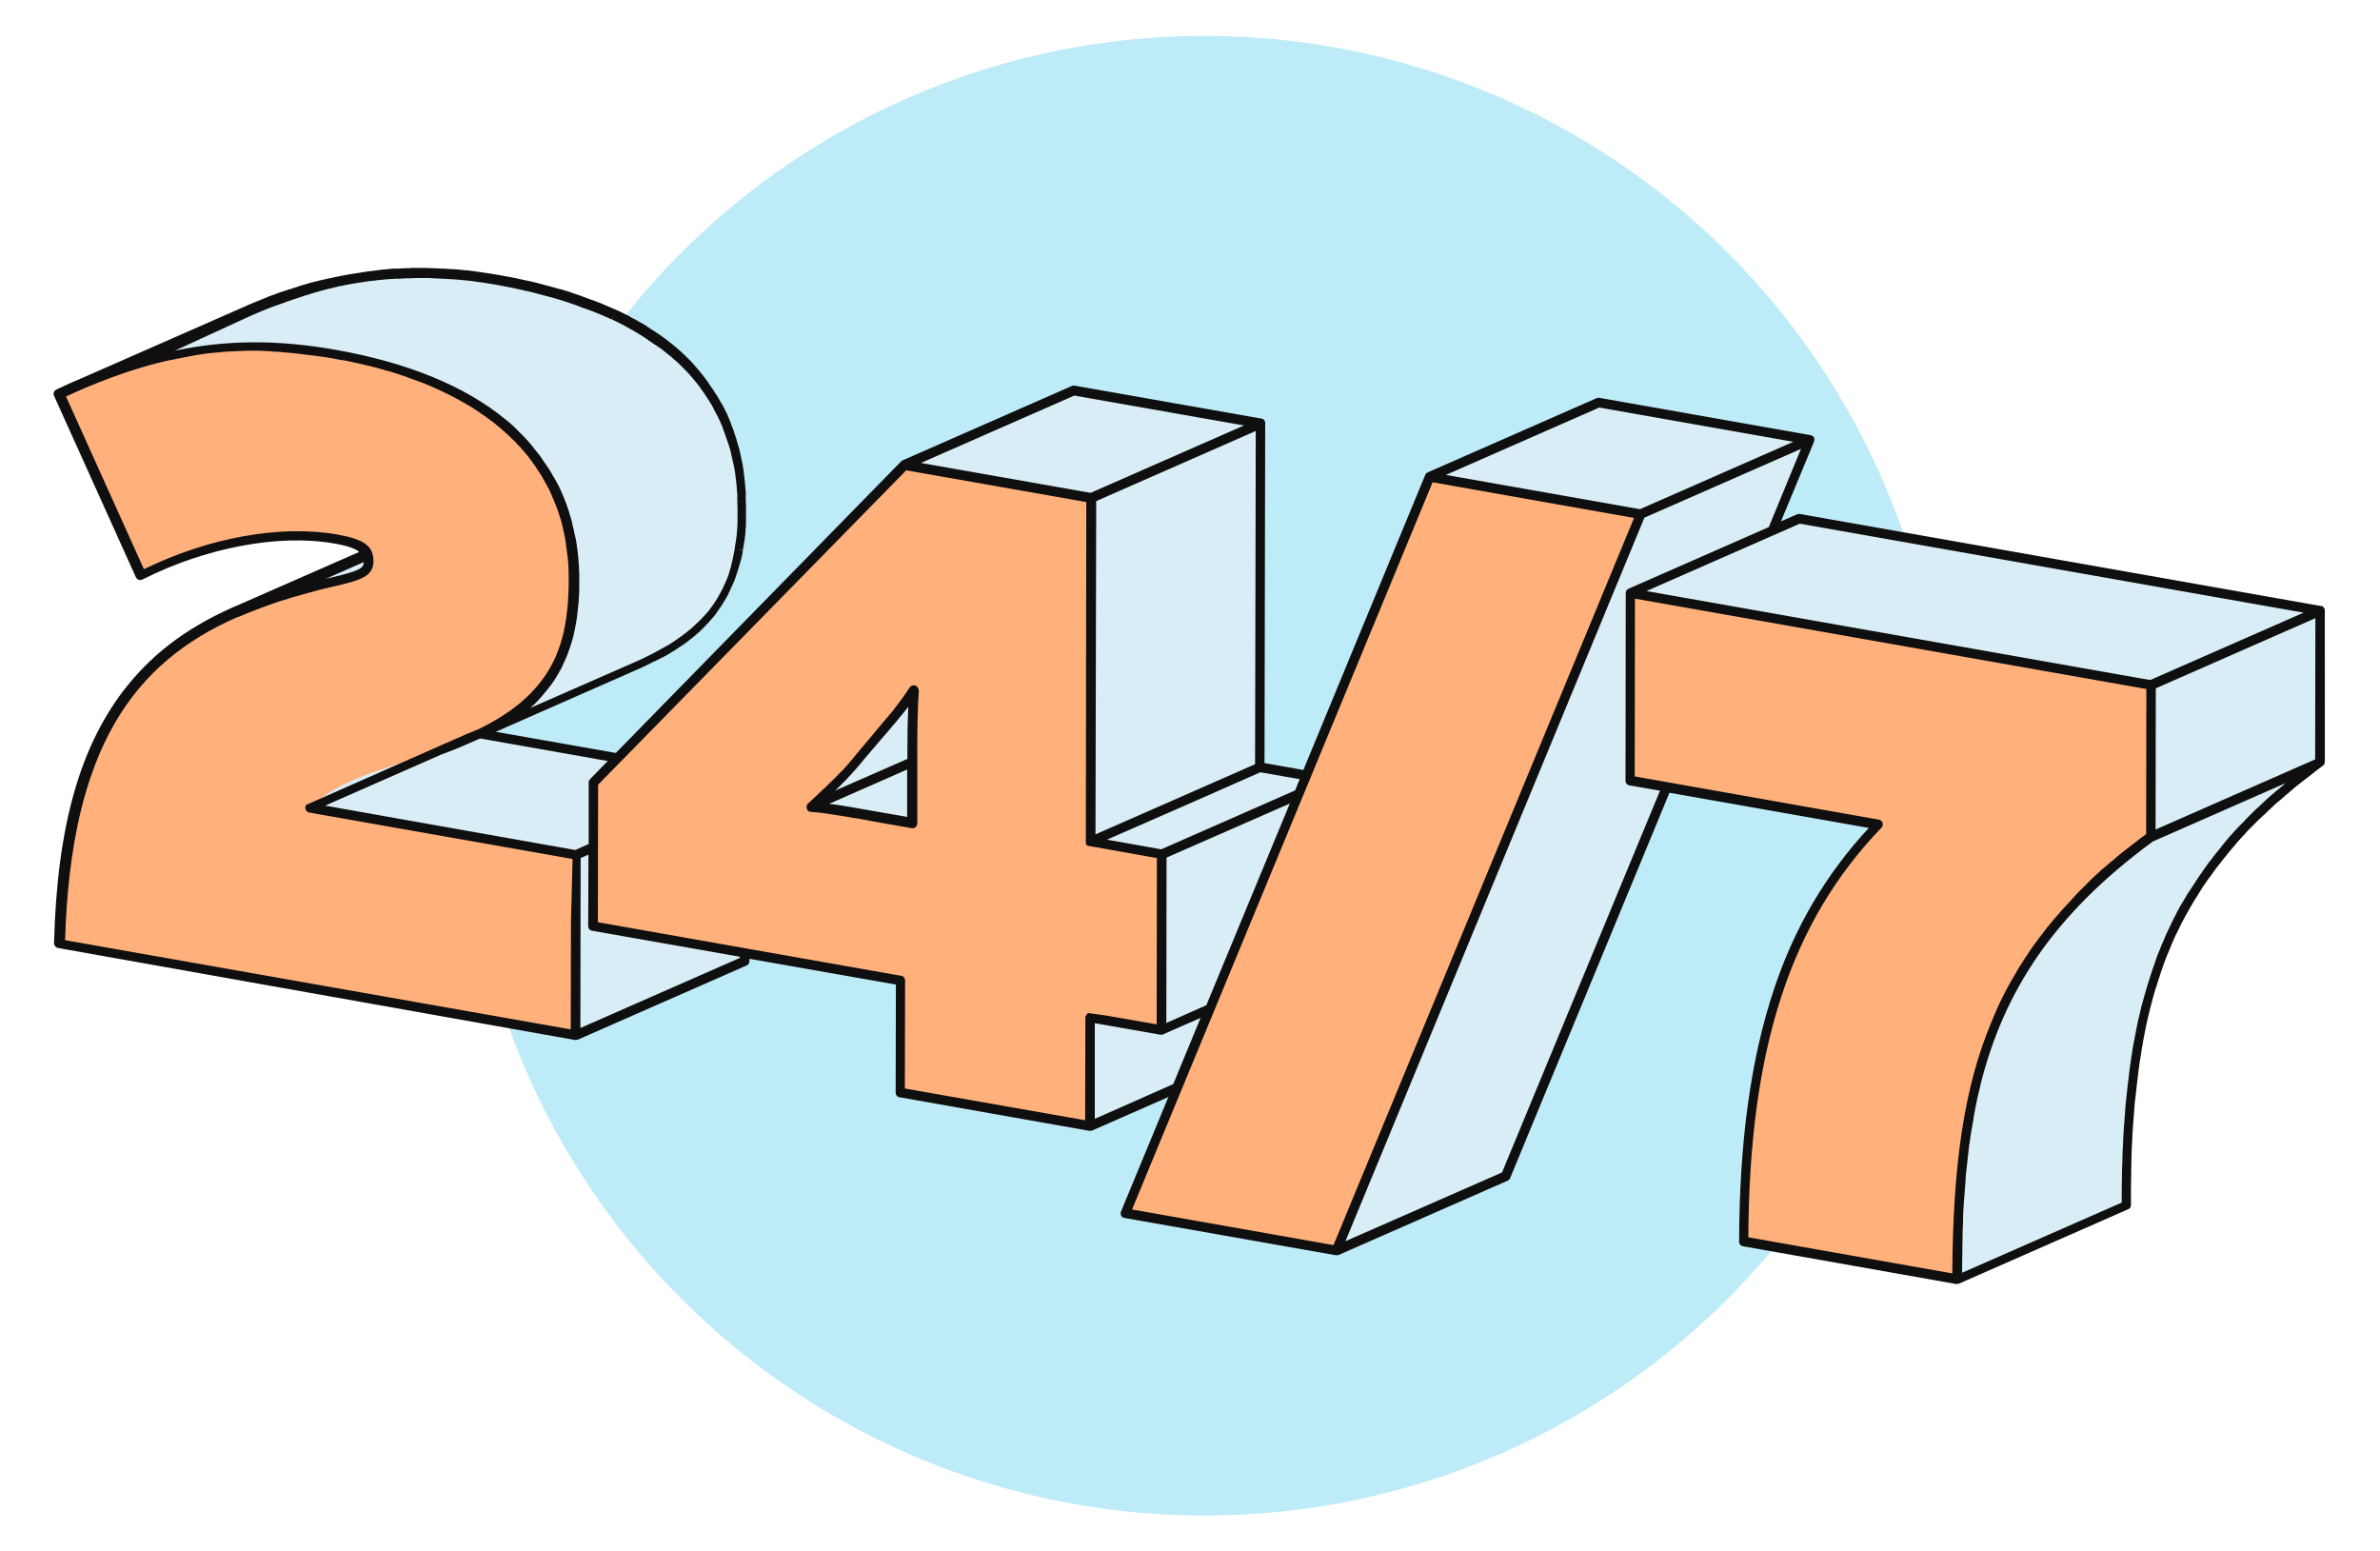 <?xml version="1.0" encoding="utf-8"?>
<!-- Generator: Adobe Illustrator 28.1.0, SVG Export Plug-In . SVG Version: 6.00 Build 0)  -->
<svg version="1.1" id="Layer_1" xmlns="http://www.w3.org/2000/svg" xmlns:xlink="http://www.w3.org/1999/xlink" x="0px" y="0px"
	 viewBox="0 0 1035 674.6" style="enable-background:new 0 0 1035 674.6;" xml:space="preserve">
<style type="text/css">
	.st0{fill:#BEEBF8;}
	.st1{fill:#0F0F0F;}
	.st2{fill:#D8EDF5;}
	.st3{fill:#FFB07B;}
</style>
<circle class="st0" cx="523.8" cy="337.3" r="321.7"/>
<path class="st1" d="M153.4,248.6L153.4,248.6L153.4,248.6z"/>
<path class="st1" d="M153.4,248.6L153.4,248.6L153.4,248.6z"/>
<path class="st1" d="M153.7,248.5L153.7,248.5C153.7,248.6,153.7,248.5,153.7,248.5L153.7,248.5z"/>
<path class="st1" d="M154.6,248.2L154.6,248.2L154.6,248.2z"/>
<path class="st1" d="M226.2,216.6L226.2,216.6L226.2,216.6z"/>
<g>
	<path class="st2" d="M134.3,351.2l73.5-32.3c5.4-4.8,11-8.4,19-11.9l-73.5,32.3C145.2,342.8,139.7,346.5,134.3,351.2z"/>
	<path class="st2" d="M138.9,254.5c1.6-0.4,3.2-0.8,4.9-1.2c0.5-0.1,1-0.2,1.5-0.3c0.1,0,0.2-0.1,0.3-0.1c0.5-0.1,0.9-0.2,1.4-0.3
		c0.1,0,0.1,0,0.2,0c0.4-0.1,0.8-0.2,1.2-0.3c0.1,0,0.1,0,0.2,0c0.4-0.1,0.8-0.2,1.2-0.3c0.1,0,0.2,0,0.2-0.1
		c0.4-0.1,0.8-0.2,1.1-0.3l0,0c0.3-0.1,0.7-0.2,1-0.3c0.1,0,0.1,0,0.2-0.1c0.3-0.1,0.6-0.2,0.9-0.3c0,0,0.1,0,0.2-0.1
		c0.3-0.1,0.5-0.2,0.8-0.3h0.1l0,0c0.3-0.1,0.5-0.2,0.8-0.3c0,0,0.1,0,0.2,0c0.2-0.1,0.5-0.2,0.7-0.3l73.5-32.3
		c-0.2,0.1-0.5,0.2-0.7,0.3c0,0-0.1,0-0.2,0.1c-0.2,0.1-0.5,0.2-0.8,0.3h-0.1c-0.2,0.1-0.5,0.2-0.8,0.3c-0.1,0-0.1,0-0.2,0
		c-0.3,0.1-0.6,0.2-0.9,0.3c-0.1,0-0.1,0-0.2,0.1c-0.3,0.1-0.6,0.2-1,0.3l0,0c-0.4,0.1-0.7,0.2-1.1,0.3c-0.1,0-0.2,0-0.2,0.1
		c-0.4,0.1-0.8,0.2-1.2,0.3c-0.1,0-0.1,0-0.2,0.1c-0.4,0.1-0.8,0.2-1.2,0.3c-0.1,0-0.2,0-0.2,0.1c-0.4,0.1-0.9,0.2-1.4,0.3
		c-0.1,0-0.2,0-0.3,0.1c-0.5,0.1-1,0.2-1.5,0.3c-1.7,0.4-3.3,0.8-4.9,1.2c-0.4,0.1-0.8,0.2-1.2,0.3c-1.5,0.4-3.1,0.8-4.6,1.2
		c-0.1,0-0.2,0-0.2,0.1c-1.6,0.4-3.1,0.9-4.7,1.3c-0.4,0.1-0.8,0.2-1.2,0.3c-1.4,0.4-2.8,0.8-4.2,1.3c-0.1,0-0.3,0.1-0.4,0.1
		c-1.5,0.5-3,1-4.4,1.5c-0.4,0.1-0.7,0.2-1.1,0.4c-0.4,0.2-0.9,0.3-1.3,0.5c-0.9,0.3-1.8,0.6-2.7,1c-0.1,0-0.2,0.1-0.4,0.1
		c-1.4,0.5-2.8,1.1-4.2,1.6c-0.3,0.1-0.7,0.3-1,0.4c-1.4,0.6-2.8,1.1-4.1,1.7l-73.5,32.3c1.3-0.6,2.7-1.2,4.1-1.7
		c0.3-0.1,0.7-0.3,1-0.4c1.4-0.5,2.8-1.1,4.2-1.6c0.1,0,0.2-0.1,0.4-0.1c1.3-0.5,2.6-1,4-1.4c0.4-0.1,0.7-0.3,1.1-0.4
		c1.5-0.5,2.9-1,4.4-1.5c0.1,0,0.3-0.1,0.4-0.1c1.4-0.4,2.8-0.9,4.2-1.3c0.4-0.1,0.8-0.2,1.2-0.3c1.5-0.4,3.1-0.9,4.7-1.3
		c0.1,0,0.2,0,0.2-0.1c1.5-0.4,3-0.8,4.6-1.2C138.1,254.7,138.5,254.6,138.9,254.5z"/>
	<path class="st2" d="M276.4,289.2c0.9-0.4,1.9-0.8,2.8-1.2c0.3-0.1,0.6-0.3,0.9-0.4c0.6-0.3,1.2-0.6,1.8-0.9c0.3-0.2,0.7-0.3,1-0.5
		c0.5-0.3,1.1-0.5,1.6-0.8c0.3-0.2,0.7-0.3,1-0.5c0.5-0.3,1-0.6,1.5-0.8c0.3-0.2,0.6-0.3,0.9-0.5c0.5-0.3,1.1-0.6,1.6-0.9
		c0.3-0.1,0.5-0.3,0.8-0.5c0.8-0.5,1.5-0.9,2.2-1.4l0,0c0.7-0.5,1.5-1,2.2-1.5c0.2-0.2,0.5-0.3,0.7-0.5c0.5-0.3,1-0.7,1.4-1
		c0.3-0.2,0.5-0.4,0.8-0.6c0.4-0.3,0.8-0.6,1.2-1c0.3-0.2,0.5-0.4,0.8-0.6c0.4-0.3,0.8-0.7,1.2-1c0.2-0.2,0.5-0.4,0.7-0.6
		c0.4-0.4,0.8-0.7,1.2-1.1c0.2-0.2,0.4-0.4,0.6-0.5c0.6-0.5,1.1-1.1,1.7-1.6c0,0,0,0,0.1-0.1c0.6-0.6,1.1-1.1,1.6-1.7
		c0.2-0.2,0.3-0.4,0.5-0.6c0.3-0.3,0.5-0.6,0.8-0.9c0.1-0.1,0.1-0.2,0.2-0.2c0.5-0.6,0.9-1.1,1.4-1.7c0.1-0.2,0.3-0.3,0.4-0.5
		c0.6-0.7,1.1-1.5,1.6-2.3c0,0,0-0.1,0.1-0.1c0.4-0.6,0.8-1.2,1.2-1.9v-0.1c0.4-0.6,0.7-1.2,1.1-1.8c0-0.1,0.1-0.1,0.1-0.2
		c0.1-0.2,0.2-0.3,0.2-0.5c0.3-0.5,0.5-1,0.8-1.6c0.1-0.2,0.2-0.4,0.3-0.7c0.1-0.2,0.2-0.3,0.3-0.5c0.2-0.4,0.4-0.8,0.6-1.2
		c0-0.1,0.1-0.2,0.1-0.3c0.2-0.6,0.5-1.2,0.7-1.8c0-0.1,0.1-0.2,0.1-0.2c0.4-1,0.7-1.9,1.1-2.9v-0.1c0-0.1,0.1-0.3,0.1-0.4
		c0.3-0.8,0.5-1.6,0.8-2.4c0-0.1,0.1-0.2,0.1-0.4c0.1-0.2,0.1-0.4,0.2-0.6c0.2-0.7,0.4-1.4,0.5-2.2c0-0.2,0.1-0.4,0.2-0.6
		c0-0.1,0.1-0.3,0.1-0.4c0.2-0.9,0.4-1.8,0.5-2.7c0-0.2,0.1-0.3,0.1-0.5v-0.1c0-0.1,0-0.3,0.1-0.4c0.1-0.7,0.2-1.5,0.4-2.2
		c0-0.2,0.1-0.4,0.1-0.7c0-0.2,0-0.3,0.1-0.5c0.1-0.7,0.2-1.4,0.3-2.2c0,0,0,0,0-0.1c0.1-0.7,0.2-1.4,0.2-2.1c0-0.2,0-0.4,0-0.5
		c0-0.3,0-0.6,0.1-0.9c0-0.7,0.1-1.4,0.1-2.1c0-0.3,0-0.6,0-0.9c0-0.2,0-0.3,0-0.5c0-0.5,0-1.1,0.1-1.7c0-0.3,0-0.6,0-1
		c0-1,0-2.1,0-3.1c0,0,0,0,0-0.1c0-0.8-0.1-1.6-0.1-2.3c0-0.3,0-0.5,0-0.8c0-0.5,0-1,0-1.5c0,0,0,0,0-0.1c0-0.3,0-0.6,0-0.8
		c0-0.5,0-0.9-0.1-1.4c0-0.3,0-0.6-0.1-1c0-0.4-0.1-0.9-0.1-1.3v-0.1c0-0.3-0.1-0.6-0.1-0.9c0-0.4-0.1-0.8-0.1-1.2
		c0-0.3-0.1-0.7-0.1-1c0-0.4-0.1-0.8-0.2-1.2c0-0.1,0-0.1,0-0.2c0-0.2-0.1-0.5-0.1-0.7c-0.1-0.4-0.1-0.9-0.2-1.3
		c0-0.3-0.1-0.6-0.2-1s-0.1-0.8-0.2-1.3c0-0.1,0-0.2-0.1-0.3c0-0.2-0.1-0.4-0.1-0.6c-0.1-0.5-0.2-0.9-0.3-1.4
		c-0.1-0.3-0.1-0.6-0.2-0.9c-0.1-0.5-0.2-0.9-0.3-1.4c0-0.2-0.1-0.3-0.1-0.5c0-0.1-0.1-0.2-0.1-0.4c-0.1-0.6-0.3-1.2-0.5-1.7
		c-0.1-0.2-0.1-0.4-0.2-0.7c-0.2-0.8-0.5-1.6-0.7-2.3c0,0,0,0,0-0.1s0-0.1-0.1-0.2c-0.3-0.9-0.6-1.8-0.9-2.7
		c-0.1-0.2-0.1-0.4-0.2-0.6c-0.3-0.9-0.7-1.8-1-2.8c0-0.1,0-0.1-0.1-0.2c0-0.1-0.1-0.2-0.1-0.3c-0.3-0.8-0.7-1.6-1-2.3
		c-0.1-0.2-0.1-0.3-0.2-0.5c-0.4-0.9-0.8-1.7-1.2-2.6c-0.1-0.2-0.2-0.4-0.3-0.6c-0.4-0.8-0.8-1.6-1.2-2.3c0-0.1-0.1-0.2-0.1-0.3
		c-0.5-0.8-1-1.7-1.5-2.5c-0.1-0.2-0.2-0.4-0.4-0.6c-0.5-0.8-1-1.7-1.6-2.5c-0.5-0.8-1.1-1.6-1.7-2.4c-0.1-0.2-0.3-0.4-0.4-0.6
		c-0.6-0.8-1.2-1.6-1.8-2.3c-0.1-0.1-0.1-0.2-0.2-0.3c-0.6-0.7-1.1-1.4-1.7-2.1c-0.1-0.1-0.2-0.2-0.2-0.3s-0.1-0.1-0.2-0.2
		c-0.7-0.8-1.4-1.6-2.2-2.4c-0.1-0.2-0.3-0.3-0.4-0.4c-0.8-0.8-1.6-1.6-2.4-2.4l0,0c-0.1-0.1-0.1-0.1-0.2-0.2
		c-0.6-0.6-1.2-1.1-1.8-1.7c-0.2-0.2-0.4-0.4-0.6-0.6c-0.6-0.5-1.1-1-1.7-1.5c-0.1-0.1-0.2-0.2-0.3-0.3l-0.1-0.1
		c-0.7-0.6-1.4-1.1-2.1-1.7c-0.1-0.1-0.3-0.2-0.4-0.3c-0.6-0.5-1.1-0.9-1.7-1.3c-0.1-0.1-0.2-0.1-0.3-0.2c-0.2-0.1-0.3-0.2-0.5-0.3
		c-0.5-0.3-1-0.7-1.4-1c-0.3-0.2-0.5-0.4-0.8-0.6c-0.5-0.4-1-0.7-1.6-1.1c-0.2-0.1-0.3-0.2-0.5-0.3c-0.1,0-0.1-0.1-0.2-0.1
		c-0.8-0.5-1.5-1-2.3-1.5c-0.1,0-0.1-0.1-0.2-0.1c-0.7-0.5-1.5-0.9-2.2-1.3c-0.1,0-0.1-0.1-0.2-0.1c-0.2-0.1-0.4-0.2-0.6-0.3
		c-0.6-0.3-1.1-0.7-1.7-1c-0.3-0.2-0.6-0.3-0.9-0.5c-0.6-0.3-1.1-0.6-1.7-0.9c-0.2-0.1-0.4-0.2-0.6-0.3c-0.1-0.1-0.2-0.1-0.3-0.2
		c-0.8-0.4-1.5-0.8-2.3-1.2c-0.1-0.1-0.2-0.1-0.4-0.2c-0.9-0.5-1.8-0.9-2.8-1.3c-0.1,0-0.2-0.1-0.2-0.1c-0.2-0.1-0.4-0.2-0.5-0.2
		c-0.8-0.4-1.5-0.7-2.3-1c-0.3-0.1-0.6-0.3-0.9-0.4c-0.8-0.4-1.7-0.7-2.6-1.1c-0.1-0.1-0.3-0.1-0.4-0.2h-0.1
		c-1.1-0.5-2.2-0.9-3.3-1.3c-0.3-0.1-0.6-0.2-0.9-0.3c-0.9-0.3-1.8-0.7-2.8-1c-0.2-0.1-0.4-0.1-0.5-0.2c-0.1,0-0.2,0-0.2-0.1
		c-1.2-0.4-2.5-0.9-3.8-1.3c-0.3-0.1-0.6-0.2-0.8-0.3c-1.2-0.4-2.4-0.7-3.5-1.1c-0.1,0-0.3-0.1-0.4-0.1c-0.1,0-0.1,0-0.2-0.1
		c-0.3-0.1-0.6-0.2-0.9-0.2c-0.6-0.2-1.3-0.4-1.9-0.5c-0.3-0.1-0.7-0.2-1.1-0.3c-0.6-0.2-1.2-0.3-1.8-0.5c-0.4-0.1-0.8-0.2-1.1-0.3
		c-0.6-0.1-1.2-0.3-1.8-0.5c-0.4-0.1-0.8-0.2-1.1-0.3c-0.2,0-0.4-0.1-0.5-0.1c-0.4-0.1-0.8-0.2-1.1-0.3c-0.5-0.1-1-0.2-1.4-0.3
		c-0.5-0.1-1.1-0.2-1.7-0.4c-0.5-0.1-1-0.2-1.5-0.3c-0.6-0.1-1.1-0.2-1.7-0.4c-0.5-0.1-1-0.2-1.5-0.3c-0.6-0.1-1.2-0.2-1.8-0.3
		c-0.5-0.1-1-0.2-1.5-0.3c-0.1,0-0.2,0-0.3-0.1c-0.9-0.2-1.8-0.3-2.8-0.5c-1.5-0.3-3.1-0.5-4.6-0.8c-0.5-0.1-0.9-0.1-1.4-0.2
		c-1.1-0.2-2.2-0.3-3.3-0.5c-0.3,0-0.6-0.1-0.8-0.1c-0.3,0-0.6-0.1-0.9-0.1c-0.4,0-0.8-0.1-1.2-0.1c-0.8-0.1-1.6-0.2-2.4-0.3
		c-0.4,0-0.7-0.1-1.1-0.1c-1.1-0.1-2.1-0.2-3.2-0.3c0,0-0.1,0-0.2,0c-1-0.1-2-0.2-2.9-0.2c-0.1,0-0.3,0-0.4,0c-0.3,0-0.7,0-1-0.1
		c-0.8,0-1.5-0.1-2.3-0.1c-0.4,0-0.8,0-1.2-0.1c-0.8,0-1.5-0.1-2.3-0.1c-0.4,0-0.7,0-1,0c-1,0-2-0.1-3.1-0.1c-0.1,0-0.1,0-0.2,0l0,0
		c-1.1,0-2.2,0-3.2,0c-0.3,0-0.7,0-1,0c-0.8,0-1.5,0-2.2,0c-0.4,0-0.8,0-1.2,0c-0.7,0-1.4,0-2.1,0.1c-0.4,0-0.8,0-1.2,0.1
		c-0.2,0-0.5,0-0.7,0c-0.4,0-0.8,0.1-1.2,0.1c-0.5,0-1,0.1-1.4,0.1c-0.6,0-1.3,0.1-1.9,0.2c-0.5,0-0.9,0.1-1.4,0.1
		c-0.7,0.1-1.3,0.1-2,0.2c-0.4,0-0.9,0.1-1.3,0.1c-0.7,0.1-1.4,0.2-2.2,0.3c-0.4,0-0.7,0.1-1.1,0.1h-0.1c-0.3,0-0.6,0.1-0.9,0.1
		c-0.8,0.1-1.7,0.2-2.5,0.4c-0.5,0.1-0.9,0.1-1.3,0.2c-0.7,0.1-1.5,0.2-2.2,0.4c-0.5,0.1-1,0.2-1.4,0.3c-0.7,0.1-1.4,0.3-2.1,0.4
		c-0.5,0.1-1,0.2-1.5,0.3c-0.7,0.2-1.4,0.3-2.1,0.5c-0.3,0.1-0.5,0.1-0.8,0.2s-0.6,0.2-1,0.2c-0.4,0.1-0.7,0.2-1.1,0.2
		c-0.7,0.2-1.5,0.4-2.2,0.5c-0.3,0.1-0.6,0.1-0.9,0.2c-1,0.3-2,0.5-3,0.8c-0.2,0.1-0.3,0.1-0.5,0.1c-0.8,0.2-1.7,0.5-2.5,0.7
		c-0.3,0.1-0.7,0.2-1,0.3c-0.7,0.2-1.4,0.4-2.1,0.6c-0.4,0.1-0.7,0.2-1.1,0.3c-0.7,0.2-1.4,0.5-2.1,0.7c-0.3,0.1-0.6,0.2-0.9,0.3
		c-1,0.3-2,0.7-3,1l0,0c-1.3,0.5-2.5,0.9-3.8,1.4c-0.4,0.1-0.8,0.3-1.2,0.5c-0.9,0.3-1.8,0.7-2.7,1c-0.4,0.2-0.9,0.4-1.3,0.5
		c-0.9,0.4-1.8,0.7-2.7,1.1c-0.4,0.2-0.8,0.3-1.2,0.5c-1.3,0.5-2.6,1.1-3.9,1.7l-73,32.5c1.3-0.6,2.6-1.1,3.9-1.7
		c0.4-0.2,0.8-0.3,1.2-0.5c0.9-0.4,1.8-0.7,2.7-1.1c0.5-0.2,0.9-0.4,1.3-0.5c0.9-0.4,1.8-0.7,2.7-1c0.4-0.2,0.8-0.3,1.2-0.5
		c1.3-0.5,2.5-1,3.8-1.4c1-0.4,2-0.7,3-1c0.3-0.1,0.6-0.2,0.9-0.3c0.7-0.2,1.4-0.5,2.1-0.7c0.4-0.1,0.7-0.2,1.1-0.3
		c0.7-0.2,1.4-0.4,2.1-0.6c0.3-0.1,0.7-0.2,1-0.3c0.8-0.2,1.7-0.5,2.5-0.7c0.2,0,0.3-0.1,0.5-0.1c1-0.3,2-0.5,3-0.8
		c0.3-0.1,0.6-0.1,0.9-0.2c0.7-0.2,1.5-0.4,2.2-0.6c0.4-0.1,0.7-0.2,1.1-0.2c0.6-0.1,1.2-0.3,1.7-0.4c0.7-0.2,1.4-0.3,2.1-0.5
		c0.5-0.1,1-0.2,1.5-0.3c0.7-0.1,1.4-0.3,2.1-0.4c0.5-0.1,1-0.2,1.4-0.3c0.7-0.1,1.5-0.3,2.2-0.4c0.5-0.1,0.9-0.2,1.3-0.2
		c0.8-0.1,1.7-0.3,2.5-0.4c0.3,0,0.7-0.1,1-0.1c0.4,0,0.7-0.1,1.1-0.1c0.7-0.1,1.4-0.2,2.2-0.3c0.4,0,0.9-0.1,1.3-0.1
		c0.6-0.1,1.3-0.1,2-0.2c0.5,0,0.9-0.1,1.4-0.1c0.6-0.1,1.3-0.1,1.9-0.2c0.5,0,1-0.1,1.4-0.1c0.6,0,1.3-0.1,1.9-0.1
		c0.4,0,0.8,0,1.2-0.1c0.7,0,1.4-0.1,2.1-0.1c0.4,0,0.8,0,1.2,0c0.7,0,1.5,0,2.2,0c0.3,0,0.7,0,1,0c1.1,0,2.2,0,3.2,0
		c0.1,0,0.1,0,0.2,0c1,0,2,0,3,0.1c0.3,0,0.7,0,1,0c0.8,0,1.5,0,2.3,0.1c0.4,0,0.8,0,1.2,0.1c0.8,0,1.5,0.1,2.3,0.1
		c0.3,0,0.7,0,1,0.1c1.1,0.1,2.2,0.2,3.3,0.3h0.1c1.1,0.1,2.1,0.2,3.2,0.3c0.4,0,0.7,0.1,1.1,0.1c0.8,0.1,1.6,0.2,2.4,0.3
		c0.4,0,0.8,0.1,1.2,0.2c0.6,0.1,1.1,0.1,1.7,0.2c1.1,0.1,2.2,0.3,3.3,0.5c0.5,0.1,0.9,0.1,1.4,0.2c1.5,0.2,3,0.5,4.6,0.8
		c1,0.2,2,0.4,3.1,0.6c0.5,0.1,1,0.2,1.5,0.3c0.6,0.1,1.2,0.2,1.8,0.4c0.5,0.1,1,0.2,1.5,0.3c0.6,0.1,1.1,0.2,1.7,0.4
		c0.5,0.1,1,0.2,1.5,0.3c0.6,0.1,1.1,0.2,1.7,0.4c0.5,0.1,1,0.2,1.4,0.3c0.6,0.1,1.1,0.3,1.7,0.4c0.4,0.1,0.8,0.2,1.1,0.3
		c0.6,0.1,1.2,0.3,1.8,0.4c0.4,0.1,0.7,0.2,1.1,0.3c0.6,0.2,1.2,0.3,1.8,0.5c0.3,0.1,0.7,0.2,1,0.3c0.6,0.2,1.3,0.4,1.9,0.5
		c0.3,0.1,0.6,0.2,0.9,0.2c0.2,0.1,0.4,0.1,0.6,0.2c1.2,0.4,2.4,0.7,3.5,1.1c0.3,0.1,0.6,0.2,0.8,0.3c1.3,0.4,2.5,0.8,3.8,1.3
		c0.3,0.1,0.5,0.2,0.8,0.3c0.9,0.3,1.9,0.7,2.8,1c0.3,0.1,0.6,0.2,0.9,0.3c1.1,0.4,2.2,0.9,3.3,1.3c0.2,0.1,0.3,0.1,0.5,0.2
		c0.9,0.4,1.7,0.7,2.6,1.1c0.3,0.1,0.6,0.3,0.9,0.4c0.8,0.3,1.5,0.7,2.3,1c0.2,0.1,0.5,0.2,0.8,0.4c0.9,0.4,1.9,0.9,2.8,1.3
		c0.1,0.1,0.2,0.1,0.4,0.2c0.8,0.4,1.6,0.8,2.3,1.2c0.3,0.2,0.6,0.3,0.9,0.5c0.6,0.3,1.1,0.6,1.7,0.9c0.3,0.2,0.6,0.3,0.9,0.5
		c0.6,0.3,1.1,0.7,1.7,1c0.3,0.1,0.5,0.3,0.8,0.5c0.7,0.4,1.5,0.9,2.2,1.3c0.1,0,0.1,0.1,0.2,0.1c0.8,0.5,1.5,1,2.3,1.5
		c0.2,0.1,0.5,0.3,0.7,0.5c0.5,0.4,1.1,0.7,1.6,1.1c0.3,0.2,0.5,0.4,0.8,0.6c0.5,0.4,1,0.7,1.4,1c0.2,0.2,0.5,0.4,0.8,0.6
		c0.6,0.4,1.2,0.9,1.7,1.3c0.2,0.1,0.3,0.2,0.4,0.3c0.7,0.6,1.4,1.1,2.1,1.7c0.2,0.1,0.3,0.3,0.5,0.4c0.6,0.5,1.1,1,1.7,1.5
		c0.2,0.2,0.4,0.4,0.6,0.5c0.6,0.6,1.2,1.1,1.8,1.7c0.1,0.1,0.2,0.2,0.2,0.2c0.8,0.8,1.6,1.6,2.4,2.4c0.1,0.2,0.3,0.3,0.4,0.4
		c0.8,0.8,1.5,1.6,2.2,2.4c0.1,0.2,0.3,0.3,0.4,0.5c0.6,0.7,1.2,1.4,1.7,2.1c0.1,0.1,0.1,0.2,0.2,0.3c0.6,0.8,1.2,1.5,1.8,2.3
		c0.1,0.2,0.3,0.4,0.4,0.6c0.6,0.8,1.1,1.6,1.7,2.4c0.5,0.8,1.1,1.6,1.6,2.5c0.1,0.2,0.2,0.4,0.4,0.6c0.5,0.8,1,1.7,1.4,2.5
		c0.1,0.1,0.1,0.2,0.2,0.3c0.4,0.8,0.8,1.5,1.2,2.3c0.1,0.2,0.2,0.4,0.3,0.6c0.4,0.9,0.8,1.7,1.2,2.6c0.1,0.1,0.1,0.3,0.2,0.5
		c0.4,0.8,0.7,1.5,1,2.3c0.1,0.2,0.2,0.4,0.2,0.5c0.4,0.9,0.7,1.8,1,2.8c0.1,0.2,0.1,0.4,0.2,0.6c0.3,0.9,0.6,1.8,0.9,2.7
		c0,0.1,0.1,0.2,0.1,0.2c0.2,0.8,0.5,1.5,0.7,2.3c0.1,0.2,0.1,0.4,0.2,0.7c0.2,0.6,0.3,1.1,0.5,1.7c0.1,0.3,0.1,0.6,0.2,0.9
		c0.1,0.5,0.2,0.9,0.3,1.4c0.1,0.3,0.1,0.6,0.2,0.9c0.1,0.5,0.2,0.9,0.3,1.4c0.1,0.3,0.1,0.6,0.2,0.9c0.1,0.4,0.1,0.8,0.2,1.3
		c0.1,0.3,0.1,0.6,0.2,1c0.1,0.4,0.1,0.9,0.2,1.3c0,0.3,0.1,0.6,0.1,0.9c0,0.4,0.1,0.8,0.1,1.2c0,0.3,0.1,0.7,0.1,1
		c0,0.4,0.1,0.8,0.1,1.2c0,0.3,0.1,0.7,0.1,1c0,0.4,0.1,0.9,0.1,1.3c0,0.3,0,0.6,0.1,1c0,0.5,0,0.9,0.1,1.4c0,0.3,0,0.6,0,0.9
		c0,0.5,0,1,0.1,1.5c0,0.3,0,0.5,0,0.8c0,0.8,0,1.5,0,2.3c0,1.1,0,2.1,0,3.2c0,0.3,0,0.6,0,1c0,0.7,0,1.5-0.1,2.2
		c0,0.3,0,0.6-0.1,0.9c0,0.7-0.1,1.4-0.1,2.1c0,0.3-0.1,0.6-0.1,0.9c-0.1,0.9-0.2,1.8-0.2,2.7c0,0,0,0,0,0.1
		c-0.1,0.9-0.2,1.8-0.3,2.7c0,0.2-0.1,0.4-0.1,0.7c-0.1,0.8-0.2,1.5-0.4,2.2c0,0.1,0,0.3-0.1,0.4c0,0.2-0.1,0.4-0.1,0.6
		c-0.2,0.9-0.4,1.8-0.6,2.7c-0.1,0.4-0.2,0.7-0.2,1c-0.2,0.7-0.4,1.5-0.5,2.2c-0.1,0.3-0.2,0.7-0.3,1c-0.2,0.8-0.5,1.6-0.8,2.4
		c-0.1,0.2-0.1,0.4-0.2,0.5c-0.3,1-0.7,2-1.1,2.9c-0.3,0.7-0.5,1.3-0.8,2c0,0.1-0.1,0.2-0.1,0.3c-0.3,0.6-0.5,1.2-0.8,1.8
		c-0.1,0.2-0.2,0.4-0.3,0.7c-0.3,0.5-0.5,1-0.8,1.6c-0.1,0.2-0.2,0.3-0.2,0.5c-0.4,0.7-0.8,1.3-1.1,2v0.1c-0.4,0.7-0.8,1.3-1.3,2
		c-0.5,0.8-1,1.5-1.6,2.3c-0.1,0.2-0.2,0.3-0.4,0.5c-0.4,0.6-0.9,1.1-1.4,1.7c-0.3,0.4-0.7,0.8-1,1.2c-0.2,0.2-0.3,0.4-0.5,0.6
		c-0.5,0.6-1.1,1.2-1.6,1.7c0,0,0,0-0.1,0.1c-0.5,0.5-1.1,1.1-1.7,1.6c-0.2,0.2-0.4,0.4-0.6,0.5c-0.4,0.4-0.8,0.7-1.2,1.1
		c-0.2,0.2-0.5,0.4-0.7,0.6c-0.4,0.3-0.8,0.7-1.2,1c-0.2,0.2-0.5,0.4-0.8,0.6c-0.4,0.3-0.8,0.6-1.2,1c-0.3,0.2-0.5,0.4-0.8,0.6
		c-0.5,0.3-0.9,0.7-1.4,1c-0.2,0.2-0.4,0.3-0.7,0.5c-0.7,0.5-1.4,1-2.2,1.5l0,0c-0.7,0.5-1.5,0.9-2.2,1.4c-0.2,0.2-0.5,0.3-0.8,0.5
		c-0.5,0.3-1.1,0.6-1.6,0.9c-0.3,0.2-0.6,0.3-0.9,0.5c-0.5,0.3-1,0.6-1.6,0.8c-0.3,0.2-0.7,0.3-1,0.5c-0.5,0.3-1.1,0.5-1.6,0.8
		c-0.3,0.2-0.7,0.3-1,0.5l-0.5-0.1L134.8,352L251,372.5l-0.2,78.4l73.5-32.3l0.1-78.4L208.6,319L276.4,289.2z"/>
	<path class="st2" d="M451.2,322c-0.3,0-0.6-0.1-0.9-0.1c-0.7-0.1-1.4-0.2-2-0.4c-0.2,0-0.4-0.1-0.6-0.1c-0.8-0.1-1.6-0.3-2.4-0.4
		c-0.1,0-0.3,0-0.5-0.1c-0.6-0.1-1.3-0.2-1.9-0.3c-0.2,0-0.4-0.1-0.7-0.1c-0.6-0.1-1.3-0.2-1.9-0.3c-0.1,0-0.2,0-0.4-0.1
		c-0.7-0.1-1.4-0.2-2.1-0.3c-0.2,0-0.4,0-0.5-0.1c-0.5-0.1-1.1-0.2-1.6-0.2c-0.2,0-0.4,0-0.6-0.1c-0.7-0.1-1.3-0.2-1.9-0.3l0,0
		c-0.1,0-0.2,0-0.3,0c-0.5-0.1-0.9-0.1-1.4-0.2c-0.2,0-0.4,0-0.6-0.1c-0.4,0-0.7-0.1-1.1-0.1c-0.2,0-0.4,0-0.6-0.1
		c-0.3,0-0.7-0.1-1-0.1c-0.2,0-0.4,0-0.6,0c-0.3,0-0.7,0-1-0.1c-0.1,0-0.3,0-0.4,0s-0.2,0-0.3,0l-73.5,32.3c0.2,0,0.5,0,0.7,0
		c0.3,0,0.7,0,1,0.1c0.2,0,0.4,0,0.6,0c0.3,0,0.7,0.1,1,0.1c0.2,0,0.4,0,0.6,0.1c0.3,0,0.7,0.1,1.1,0.1c0.2,0,0.4,0,0.6,0.1
		c0.5,0,0.9,0.1,1.4,0.2c0.1,0,0.2,0,0.3,0c0.6,0.1,1.3,0.2,1.9,0.3c0.2,0,0.4,0,0.6,0.1c0.5,0.1,1,0.2,1.6,0.2c0.2,0,0.3,0,0.5,0.1
		c0.7,0.1,1.4,0.2,2.1,0.3c0.1,0,0.2,0,0.4,0.1c0.6,0.1,1.2,0.2,1.9,0.3c0.2,0,0.4,0.1,0.7,0.1c0.6,0.1,1.2,0.2,1.9,0.3
		c0.2,0,0.3,0,0.5,0.1c0.8,0.1,1.6,0.3,2.4,0.4c0.2,0,0.4,0.1,0.6,0.1c0.7,0.1,1.3,0.2,2,0.4c0.3,0,0.6,0.1,0.9,0.1
		c0.8,0.1,1.6,0.3,2.5,0.4l16.5,2.9l73.5-32.3l-16.5-2.9C452.8,322.3,452,322.2,451.2,322z"/>
	<path class="st2" d="M396.7,301.2c-0.2,0.3-0.4,0.6-0.7,1c-0.1,0.2-0.2,0.3-0.3,0.5c-0.3,0.5-0.6,0.9-0.9,1.3c0,0,0,0-0.1,0.1
		c-0.3,0.5-0.7,0.9-1,1.4c-0.1,0.1-0.2,0.3-0.3,0.4c-0.2,0.3-0.5,0.6-0.7,0.9c-0.1,0.2-0.3,0.3-0.4,0.5c-0.2,0.3-0.4,0.6-0.7,0.9
		c-0.1,0.2-0.3,0.4-0.4,0.5c-0.2,0.3-0.5,0.6-0.7,0.8c-0.1,0.2-0.3,0.3-0.4,0.5c-0.2,0.3-0.5,0.6-0.8,0.9c-0.1,0.2-0.2,0.3-0.4,0.5
		c-0.3,0.4-0.7,0.8-1,1.2l-0.1,0.1c0,0,0,0-0.1,0.1c-0.3,0.4-0.6,0.7-0.9,1.1c-0.1,0.1-0.2,0.3-0.3,0.4c-0.2,0.3-0.5,0.6-0.7,0.9
		c-0.1,0.1-0.2,0.3-0.3,0.4c-0.3,0.4-0.7,0.8-1,1.2c-0.1,0.1-0.2,0.2-0.3,0.4c-0.3,0.4-0.6,0.7-0.9,1.1s-0.7,0.8-1,1.2
		c-0.1,0.1-0.2,0.3-0.4,0.4c-0.4,0.5-0.8,1-1.2,1.5l-6.9,8.2c-0.4,0.5-0.8,1-1.2,1.4c-0.2,0.2-0.4,0.5-0.6,0.7
		c-0.2,0.3-0.5,0.6-0.7,0.8c-0.2,0.2-0.4,0.5-0.6,0.7c-0.2,0.3-0.5,0.5-0.7,0.8c-0.2,0.2-0.4,0.4-0.6,0.7c-0.2,0.2-0.5,0.5-0.7,0.7
		s-0.4,0.4-0.6,0.6s-0.4,0.5-0.7,0.7c-0.2,0.2-0.4,0.4-0.6,0.6s-0.4,0.5-0.7,0.7c-0.2,0.2-0.4,0.4-0.5,0.6c-0.2,0.2-0.4,0.5-0.6,0.7
		s-0.4,0.4-0.5,0.6c-0.2,0.2-0.4,0.4-0.7,0.7c-0.2,0.2-0.4,0.4-0.5,0.5c-0.2,0.2-0.4,0.4-0.7,0.7c-0.2,0.2-0.4,0.3-0.5,0.5
		c-0.2,0.2-0.5,0.4-0.7,0.7c-0.2,0.2-0.4,0.3-0.5,0.5c-0.2,0.2-0.5,0.5-0.7,0.7s-0.4,0.3-0.5,0.5c-0.2,0.2-0.5,0.5-0.8,0.7
		c-0.2,0.2-0.4,0.3-0.5,0.5c-0.3,0.2-0.5,0.5-0.8,0.7c-0.2,0.2-0.4,0.3-0.5,0.5c-0.3,0.3-0.6,0.5-0.9,0.8c-0.2,0.1-0.3,0.3-0.5,0.4
		c-0.4,0.3-0.8,0.7-1.1,1c-0.6,0.5-1.1,1-1.8,1.6l73.5-32.3c0.6-0.5,1.2-1.1,1.8-1.6c0.4-0.4,0.8-0.7,1.1-1c0.2-0.1,0.3-0.3,0.5-0.4
		c0.3-0.3,0.6-0.5,0.9-0.8c0.2-0.2,0.4-0.3,0.5-0.5c0.3-0.2,0.5-0.5,0.8-0.7c0.2-0.2,0.4-0.4,0.6-0.5c0.2-0.2,0.5-0.5,0.7-0.7
		s0.4-0.4,0.5-0.5c0.2-0.2,0.5-0.4,0.7-0.6s0.4-0.4,0.6-0.5c0.2-0.2,0.5-0.4,0.7-0.6s0.4-0.4,0.5-0.5c0.2-0.2,0.4-0.4,0.7-0.6
		c0.2-0.2,0.4-0.4,0.6-0.5c0.2-0.2,0.4-0.4,0.6-0.6s0.4-0.4,0.5-0.6c0.2-0.2,0.4-0.4,0.7-0.7c0.2-0.2,0.4-0.4,0.6-0.6
		s0.4-0.5,0.6-0.7s0.4-0.4,0.6-0.6s0.4-0.5,0.7-0.7c0.2-0.2,0.4-0.4,0.6-0.6s0.4-0.5,0.7-0.7c0.2-0.2,0.4-0.4,0.6-0.7
		c0.2-0.3,0.5-0.5,0.7-0.8c0.2-0.2,0.4-0.5,0.6-0.7c0.2-0.3,0.5-0.6,0.7-0.8c0.2-0.2,0.4-0.5,0.6-0.7c0.1-0.1,0.1-0.2,0.2-0.2
		c0.3-0.4,0.7-0.8,1-1.2l6.9-8.2c0.4-0.5,0.8-1,1.2-1.5c0.1-0.1,0.2-0.3,0.4-0.4c0.3-0.4,0.7-0.8,1-1.2c0.3-0.4,0.6-0.7,0.9-1.1
		c0.1-0.1,0.2-0.2,0.3-0.4c0.3-0.4,0.7-0.8,1-1.2c0.1-0.1,0.2-0.3,0.3-0.4c0.2-0.3,0.5-0.6,0.7-0.9c0.1-0.1,0.2-0.3,0.3-0.4
		c0.3-0.4,0.6-0.7,0.9-1.1c0,0,0,0,0.1-0.1l0,0l0.1-0.1c0.3-0.4,0.7-0.8,1-1.2c0.1-0.1,0.2-0.3,0.4-0.4c0.2-0.3,0.5-0.6,0.8-0.9
		c0.1-0.2,0.3-0.3,0.4-0.5c0.2-0.3,0.5-0.6,0.7-0.9c0.1-0.2,0.3-0.3,0.4-0.5c0.2-0.3,0.5-0.6,0.7-0.9c0.1-0.2,0.3-0.3,0.4-0.5
		c0.2-0.3,0.5-0.6,0.7-0.9c0.1-0.1,0.2-0.3,0.3-0.4c0.3-0.5,0.7-0.9,1-1.4c0,0,0,0,0.1-0.1c0.3-0.4,0.6-0.9,0.9-1.3
		c0.1-0.2,0.2-0.3,0.3-0.5c0.2-0.3,0.4-0.6,0.7-1c0-0.1,0.1-0.1,0.1-0.2c0.2-0.3,0.4-0.6,0.6-0.9l-73.5,32.3
		C397.2,300.5,396.9,300.8,396.7,301.2z"/>
	<polygon class="st2" points="548.1,184.2 467,169.9 393.5,202.2 474.6,216.5 474.3,366 505.2,371.4 505.1,428.8 474.1,442.4 
		474,489.6 547.6,457.3 547.6,429.2 578.6,415.6 578.8,339.1 547.8,333.6 	"/>
	<path class="st2" d="M782.5,225.6l-11.8,5.2l16.3-39.5l-91.8-16.2l-73.5,32.3l91.8,16.2L581.2,543.7l73.5-32.3L756,266.3L935.4,298
		l-0.1,65.9l0,0c-1,0.8-2.1,1.5-3.1,2.3c-0.3,0.2-0.7,0.5-1,0.8c-0.7,0.5-1.4,1-2,1.6c-0.4,0.3-0.8,0.6-1.2,0.9
		c-0.6,0.5-1.2,1-1.8,1.4c-0.4,0.3-0.8,0.7-1.2,1c-0.6,0.5-1.1,0.9-1.7,1.3c-0.4,0.3-0.8,0.7-1.2,1c-0.5,0.4-1.1,0.9-1.6,1.3
		c-0.4,0.3-0.8,0.7-1.2,1c-0.5,0.4-1,0.9-1.5,1.3c-0.4,0.4-0.8,0.7-1.2,1.1c-0.5,0.4-1,0.9-1.5,1.3c-0.4,0.4-0.8,0.7-1.2,1.1
		c-0.5,0.4-0.9,0.8-1.4,1.3c-0.4,0.4-0.8,0.7-1.2,1.1c-0.5,0.4-0.9,0.8-1.3,1.3c-0.4,0.4-0.8,0.8-1.2,1.1c-0.4,0.4-0.9,0.8-1.3,1.3
		c-0.4,0.4-0.8,0.8-1.1,1.1c-0.4,0.4-0.9,0.8-1.3,1.3c-0.4,0.4-0.8,0.8-1.1,1.1c-0.4,0.4-0.8,0.8-1.2,1.3c-0.4,0.4-0.7,0.8-1.1,1.2
		c-0.4,0.4-0.8,0.8-1.2,1.3c-0.4,0.4-0.7,0.8-1.1,1.2c-0.4,0.4-0.8,0.8-1.2,1.3c-0.3,0.4-0.7,0.8-1,1.2c-0.4,0.4-0.8,0.8-1.1,1.3
		c-0.3,0.4-0.7,0.8-1,1.2c-0.3,0.3-0.6,0.7-0.8,1c-0.1,0.1-0.1,0.1-0.2,0.2c-0.9,1-1.7,2.1-2.5,3.1c-0.2,0.2-0.4,0.5-0.5,0.7
		c-0.7,0.9-1.3,1.7-2,2.6c-0.2,0.3-0.5,0.6-0.7,0.9c-0.8,1.1-1.6,2.1-2.3,3.2c0,0,0,0.1-0.1,0.1c-0.7,1-1.5,2.1-2.2,3.2
		c-0.1,0.1-0.2,0.3-0.3,0.4c-0.2,0.2-0.3,0.5-0.5,0.7c-0.3,0.5-0.7,1-1,1.5c-0.3,0.4-0.5,0.8-0.8,1.2c-0.3,0.5-0.6,1-0.9,1.5
		c-0.3,0.4-0.5,0.8-0.8,1.2c-0.3,0.5-0.6,1-0.9,1.5c-0.2,0.4-0.5,0.8-0.7,1.2c-0.3,0.5-0.6,1-0.9,1.5c-0.2,0.3-0.3,0.6-0.5,0.8
		c-0.1,0.2-0.2,0.3-0.2,0.5c-0.2,0.3-0.4,0.7-0.6,1c-0.3,0.5-0.6,1-0.8,1.5c-0.2,0.4-0.4,0.7-0.6,1.1c-0.3,0.5-0.5,1-0.8,1.5
		c-0.2,0.4-0.4,0.7-0.5,1.1c-0.3,0.5-0.5,1.1-0.8,1.6c-0.2,0.3-0.3,0.7-0.5,1c-0.1,0.1-0.1,0.2-0.2,0.4c-0.1,0.2-0.1,0.3-0.2,0.5
		c-0.6,1.2-1.2,2.5-1.7,3.7c-0.1,0.2-0.2,0.3-0.2,0.5c-0.6,1.3-1.2,2.7-1.7,4.1c-0.1,0.2-0.1,0.3-0.2,0.4c-0.1,0.2-0.1,0.3-0.2,0.5
		c-0.5,1.3-1,2.6-1.5,4c0,0.1,0,0.2-0.1,0.2c-0.5,1.3-0.9,2.6-1.4,3.9c-0.1,0.2-0.1,0.3-0.2,0.5c0,0.1-0.1,0.3-0.1,0.4
		c-0.5,1.3-0.9,2.7-1.3,4c-0.1,0.2-0.1,0.4-0.2,0.6c-0.4,1.2-0.7,2.5-1.1,3.7c0,0.2-0.1,0.4-0.2,0.6c0,0.1-0.1,0.3-0.1,0.4
		c-0.4,1.4-0.8,2.8-1.1,4.2c-0.1,0.3-0.1,0.5-0.2,0.8c-0.3,1.3-0.6,2.5-0.9,3.8c0,0.2-0.1,0.4-0.1,0.5s0,0.2-0.1,0.3
		c-0.3,1.5-0.7,3-1,4.6c-0.1,0.3-0.1,0.7-0.2,1c-0.3,1.6-0.6,3.2-0.9,4.8l0,0v0.1c-0.3,1.8-0.6,3.6-0.9,5.4c0,0.2-0.1,0.4-0.1,0.6
		c-0.3,1.8-0.5,3.6-0.8,5.4c0,0.2,0,0.3-0.1,0.5c0,0.2-0.1,0.4-0.1,0.7c-0.1,0.6-0.2,1.2-0.2,1.8c-0.1,0.6-0.1,1.2-0.2,1.7
		c-0.1,0.6-0.1,1.2-0.2,1.8c-0.1,0.6-0.1,1.2-0.2,1.8c-0.1,0.6-0.1,1.2-0.2,1.9c-0.1,0.6-0.1,1.2-0.2,1.8c-0.1,0.6-0.1,1.3-0.2,1.9
		c0,0.4-0.1,0.8-0.1,1.2c0,0.2,0,0.3,0,0.5c-0.1,1-0.2,2-0.2,3.1c0,0.3-0.1,0.7-0.1,1.1c-0.1,1.4-0.2,2.8-0.3,4.2
		c0,0.3,0,0.6-0.1,0.9c-0.1,1.1-0.1,2.2-0.2,3.3c0,0.5,0,1-0.1,1.5c0,0.9-0.1,1.9-0.1,2.8c0,0.3,0,0.5,0,0.8c0,0.2,0,0.4,0,0.6
		c-0.1,1.8-0.2,3.7-0.2,5.6c0,0.2,0,0.4,0,0.6c-0.1,1.8-0.1,3.5-0.2,5.3c0,0.4,0,0.7,0,1.1c0,1.9-0.1,3.8-0.1,5.7c0,0.4,0,0.8,0,1.2
		c0,1.9,0,3.7,0,5.6c0,0.1,0,0.2,0,0.4c0,0.1,0,0.2,0,0.3L925,524c0-0.2,0-0.5,0-0.7c0-1.9,0-3.8,0-5.6c0-0.4,0-0.8,0-1.2
		c0-1.9,0.1-3.8,0.1-5.7c0-0.4,0-0.7,0-1.1c0-1.8,0.1-3.6,0.2-5.3c0-0.2,0-0.4,0-0.6c0.1-1.9,0.1-3.7,0.2-5.6c0-0.5,0-1,0.1-1.4
		c0-1,0.1-1.9,0.1-2.8c0-0.5,0-1,0.1-1.5c0.1-1.1,0.1-2.2,0.2-3.3c0-0.3,0-0.6,0.1-0.9c0.1-1.4,0.2-2.8,0.3-4.2
		c0-0.3,0.1-0.7,0.1-1.1c0.1-1,0.2-2,0.2-3.1c0-0.6,0.1-1.1,0.2-1.7c0.1-0.6,0.1-1.3,0.2-1.9c0.1-0.6,0.1-1.2,0.2-1.8
		c0.1-0.6,0.1-1.2,0.2-1.9c0.1-0.6,0.1-1.2,0.2-1.8c0.1-0.6,0.1-1.2,0.2-1.8c0.1-0.6,0.1-1.1,0.2-1.7c0.1-0.6,0.2-1.2,0.2-1.8
		c0-0.4,0.1-0.8,0.2-1.2c0.2-1.8,0.5-3.6,0.8-5.4c0-0.2,0.1-0.4,0.1-0.6c0.3-1.8,0.6-3.7,0.9-5.4c0-0.1,0-0.1,0-0.2
		c0.3-1.6,0.6-3.2,0.9-4.8c0.1-0.3,0.1-0.7,0.2-1c0.3-1.5,0.7-3.1,1-4.6c0.1-0.3,0.1-0.5,0.2-0.8c0.3-1.3,0.6-2.6,0.9-3.8
		c0.1-0.3,0.1-0.5,0.2-0.8c0.4-1.4,0.7-2.8,1.1-4.2c0.1-0.3,0.2-0.6,0.3-1c0.3-1.2,0.7-2.5,1.1-3.7c0.1-0.2,0.1-0.4,0.2-0.6
		c0.4-1.3,0.8-2.7,1.3-4c0.1-0.3,0.2-0.6,0.3-1c0.4-1.3,0.9-2.6,1.4-3.9c0-0.1,0-0.2,0.1-0.2c0.5-1.3,1-2.7,1.5-4
		c0.1-0.3,0.2-0.6,0.4-0.9c0.5-1.4,1.1-2.7,1.7-4.1c0.1-0.2,0.2-0.3,0.2-0.5c0.5-1.2,1.1-2.5,1.7-3.7c0.1-0.3,0.3-0.5,0.4-0.8
		c0.2-0.3,0.3-0.7,0.5-1c0.3-0.5,0.5-1.1,0.8-1.6c0.2-0.4,0.4-0.7,0.5-1.1c0.3-0.5,0.5-1,0.8-1.5c0.2-0.4,0.4-0.7,0.6-1.1
		c0.3-0.5,0.5-1,0.8-1.5c0.2-0.3,0.4-0.7,0.6-1c0.2-0.4,0.5-0.9,0.7-1.3c0.3-0.5,0.6-1,0.9-1.5c0.2-0.4,0.5-0.8,0.7-1.2
		c0.3-0.5,0.6-1,0.9-1.5c0.2-0.4,0.5-0.8,0.8-1.2c0.3-0.5,0.6-1,0.9-1.5c0.3-0.4,0.5-0.8,0.8-1.2c0.3-0.5,0.7-1,1-1.5
		c0.2-0.4,0.5-0.7,0.7-1.1c0.7-1.1,1.4-2.1,2.2-3.2c0,0,0-0.1,0.1-0.1c0.8-1.1,1.5-2.1,2.3-3.2c0.2-0.3,0.4-0.6,0.7-0.9
		c0.7-0.9,1.3-1.7,2-2.6c0.2-0.2,0.4-0.5,0.5-0.7c0.8-1,1.7-2.1,2.5-3.1c0.3-0.4,0.7-0.8,1-1.2c0.3-0.4,0.7-0.8,1-1.2
		c0.4-0.4,0.7-0.8,1.1-1.3c0.3-0.4,0.7-0.8,1-1.2c0.4-0.4,0.8-0.8,1.2-1.3c0.4-0.4,0.7-0.8,1.1-1.2c0.4-0.4,0.8-0.8,1.2-1.3
		c0.4-0.4,0.7-0.8,1.1-1.2c0.4-0.4,0.8-0.8,1.2-1.3c0.4-0.4,0.7-0.8,1.1-1.1c0.4-0.4,0.8-0.8,1.3-1.3c0.4-0.4,0.8-0.8,1.1-1.1
		c0.4-0.4,0.9-0.8,1.3-1.3c0.4-0.4,0.8-0.8,1.2-1.1c0.4-0.4,0.9-0.8,1.3-1.3c0.4-0.4,0.8-0.8,1.2-1.1c0.5-0.4,0.9-0.8,1.4-1.3
		c0.4-0.4,0.8-0.7,1.2-1.1c0.5-0.4,1-0.9,1.5-1.3c0.4-0.4,0.8-0.7,1.2-1.1c0.5-0.4,1-0.9,1.5-1.3c0.4-0.4,0.8-0.7,1.2-1
		c0.5-0.4,1-0.9,1.6-1.3c0.4-0.3,0.8-0.7,1.2-1c0.5-0.5,1.1-0.9,1.7-1.3c0.4-0.3,0.8-0.7,1.2-1c0.6-0.5,1.2-1,1.8-1.4
		c0.4-0.3,0.8-0.6,1.2-0.9c0.7-0.5,1.4-1,2-1.6c0.3-0.2,0.7-0.5,1-0.8c1-0.8,2-1.5,3.1-2.3l0,0l0.1-65.9L782.5,225.6z"/>
</g>
<g>
	<path class="st3" d="M177.7,330.8c50.2-15.7,71.2-33.5,71.3-78.7c0.1-49.2-32.5-85.4-104.3-98c-44.7-7.9-79.1-1.1-118.6,17.7
		l35.6,78.9c28.6-14.5,60.6-20.1,84.6-15.9c12,2.1,14.1,4.8,14.1,9.5s-3.1,6.1-16.5,9.2C68.9,270.7,29,307.4,26.4,410.7l224.1,39.6
		l0.2-78.4l-116.2-20.5C143.9,342.8,153.9,337.9,177.7,330.8z"/>
	<polygon class="st3" points="621.7,207.4 489.5,527.5 581.2,543.7 713.5,223.6 	"/>
	<path class="st3" d="M505.2,371.4l-30.9-5.5l0.3-149.4l-81.1-14.3L258.1,340.3l-0.1,62.4l133.7,23.6l-0.1,48.8l82.5,14.6l0.1-47.2
		l30.9,5.5L505.2,371.4z M396.7,329.6v28.1l-16.5-2.9c-11.7-2.1-20.3-3.6-27.5-4.1c8.3-7.5,13.4-12.1,21-21.3l6.9-8.1
		c7.2-8.5,12-13.9,16.9-21.2C396.7,308.5,396.7,319.5,396.7,329.6z"/>
	<path class="st3" d="M709,257.9l-0.2,81.5l107.9,19.1c-38.2,39.7-58.3,92.8-58.4,181.3l92.8,16.4c0.2-90.5,16.4-142.7,84.2-192.4
		l0.1-65.9L709,257.9z"/>
</g>
<g>
	<path class="st1" d="M1011,265.4c0-0.1,0-0.2,0-0.2c0-0.1-0.1-0.3-0.1-0.4c0-0.1,0-0.1-0.1-0.2c-0.1-0.2-0.2-0.3-0.3-0.5
		c0,0,0,0-0.1-0.1c-0.1-0.1-0.2-0.2-0.3-0.3h-0.1c-0.1,0-0.1-0.1-0.2-0.1c-0.1-0.1-0.3-0.1-0.4-0.1h-0.1l-226.5-40
		c-0.4-0.1-0.8,0-1.2,0.1l-7.1,3.1l14.4-34.7c0-0.1,0-0.1,0-0.2c0-0.1,0.1-0.2,0.1-0.3c0-0.1,0-0.2,0-0.4c0-0.1,0-0.1,0-0.2v-0.1
		c0-0.1-0.1-0.2-0.1-0.4c0-0.1,0-0.2-0.1-0.2c-0.1-0.1-0.1-0.2-0.2-0.3c-0.1-0.1-0.1-0.2-0.2-0.2c-0.1-0.1-0.2-0.1-0.3-0.2
		c-0.1,0-0.1-0.1-0.2-0.1c-0.2-0.1-0.4-0.2-0.6-0.2L695.6,173c-0.4-0.1-0.8,0-1.2,0.1l-73.5,32.3c-0.2,0.1-0.3,0.2-0.5,0.3
		c0,0,0,0-0.1,0.1c-0.1,0.1-0.3,0.3-0.4,0.4v0.1c0,0.1-0.1,0.1-0.1,0.2l-53,128.3l-16.9-3l0.3-147.7c0-0.1,0-0.1,0-0.2v-0.1v-0.1
		c0-0.1-0.1-0.3-0.1-0.4c0-0.1,0-0.1-0.1-0.2c-0.1-0.2-0.2-0.3-0.3-0.5c0,0-0.1,0-0.1-0.1c-0.1-0.1-0.2-0.2-0.3-0.3h-0.1
		c-0.1,0-0.1-0.1-0.2-0.1c-0.1-0.1-0.3-0.1-0.4-0.1h-0.1l-81.1-14.3c-0.4-0.1-0.8,0-1.2,0.1l-73.5,32.3c-0.1,0-0.1,0.1-0.2,0.1
		c-0.1,0-0.1,0.1-0.2,0.1c-0.1,0.1-0.2,0.1-0.3,0.2L267.8,327.4l-52.2-9.2l61.6-27.1c1-0.4,1.9-0.8,2.8-1.3l0.9-0.4
		c0.6-0.3,1.2-0.6,1.8-0.9l1-0.5c0.4-0.2,0.7-0.4,1.1-0.5l1.6-0.8c0.5-0.3,1.1-0.6,1.6-0.8l1-0.5c0.5-0.3,1.1-0.6,1.6-0.9
		c0.3-0.2,0.5-0.3,0.8-0.5c0.8-0.5,1.5-0.9,2.3-1.4s1.5-1,2.2-1.5l0.2-0.1c0.1-0.1,0.3-0.2,0.5-0.3l0.4-0.3c0.4-0.2,0.7-0.5,1-0.7
		s0.6-0.4,0.8-0.6c0.4-0.3,0.9-0.6,1.3-1c0.1-0.1,0.3-0.2,0.4-0.3c0.1-0.1,0.2-0.2,0.4-0.3c0.4-0.3,0.8-0.7,1.2-1
		c0.3-0.2,0.5-0.4,0.7-0.6c0.4-0.4,0.9-0.8,1.3-1.1l0.6-0.6c0.6-0.6,1.2-1.1,1.7-1.7l0.1-0.1c0.6-0.6,1.1-1.2,1.7-1.8l0.2-0.2
		c0.1-0.1,0.2-0.2,0.3-0.4l0.8-0.9c0.1-0.1,0.2-0.2,0.3-0.3c0.5-0.6,0.9-1.1,1.4-1.7l0.1-0.2c0.1-0.1,0.2-0.2,0.2-0.3
		c0.5-0.7,1.1-1.5,1.7-2.4l0.1-0.1c0.4-0.6,0.8-1.3,1.2-1.9c0-0.1,0.1-0.1,0.1-0.2c0.4-0.6,0.7-1.2,1.1-1.8c0,0,0.1-0.1,0.1-0.2
		c0.1-0.1,0.1-0.2,0.2-0.4l0.1-0.1c0.3-0.5,0.6-1.1,0.8-1.6c0.1-0.1,0.1-0.3,0.2-0.4l0.2-0.4c0.1-0.2,0.2-0.3,0.2-0.4
		c0.1-0.2,0.2-0.5,0.3-0.8l0.2-0.5v-0.1c0,0,0-0.1,0.1-0.1c0,0,0-0.1,0.1-0.1c0.3-0.6,0.5-1.2,0.8-1.8l0.1-0.2c0.4-1,0.8-2,1.1-3
		c0,0,0,0,0-0.1c0-0.1,0.1-0.2,0.1-0.3l0.1-0.2c0.3-0.8,0.5-1.7,0.8-2.5c0-0.1,0.1-0.2,0.1-0.4c0-0.1,0.1-0.3,0.1-0.4s0-0.1,0.1-0.2
		c0.2-0.7,0.4-1.5,0.6-2.2l0.1-0.2c0-0.1,0.1-0.2,0.1-0.4l0.1-0.4c0.2-0.9,0.4-1.8,0.6-2.8l0.1-0.5l-2-0.5l2,0.3v-0.1
		c0-0.1,0-0.1,0-0.2v-0.1c0.1-0.8,0.3-1.5,0.4-2.3l0.1-0.7c0-0.1,0-0.2,0.1-0.3c0,0,0-0.1,0-0.2c0.1-0.5,0.1-1,0.2-1.6l0.1-0.6v-0.1
		c0.1-0.7,0.2-1.5,0.2-2.1c0-0.2,0-0.4,0-0.6c0-0.3,0.1-0.7,0.1-1c0.1-0.7,0.1-1.4,0.1-2.1c0-0.3,0-0.7,0-0.9v-0.5
		c0-0.4,0-0.8,0-1.2v-1.5c0-1.1,0-2.1,0-3.3v-0.1c0-0.7-0.1-1.5-0.1-2.2v-0.1c0-0.2,0-0.4,0-0.7c0-0.5,0-1,0-1.5v-0.1v-0.9
		c0-0.5,0-0.9-0.1-1.4l-0.1-1c0-0.4-0.1-0.9-0.1-1.3v-0.1v-0.1l-0.5-4.4c0,0,0-0.1,0-0.2c0-0.3-0.1-0.6-0.1-0.8
		c-0.1-0.5-0.1-0.9-0.2-1.4l-0.2-1.1c-0.1-0.4-0.1-0.8-0.2-1.2l-0.2-0.9c-0.1-0.5-0.2-0.9-0.3-1.4l-0.2-0.9
		c-0.1-0.5-0.2-0.9-0.3-1.4l-0.2-0.9c-0.1-0.6-0.3-1.2-0.5-1.8l-0.2-0.7c-0.2-0.8-0.5-1.6-0.7-2.4c0,0,0,0,0-0.1
		c0-0.1,0-0.1-0.1-0.2c-0.3-0.9-0.6-1.9-0.9-2.8l-0.2-0.6c-0.3-0.9-0.7-1.9-1.1-2.8v-0.1v-0.1l-0.1-0.3c-0.3-0.8-0.7-1.6-1-2.4
		l-0.1-0.2c0-0.1-0.1-0.2-0.1-0.3c-0.4-0.9-0.8-1.8-1.3-2.7c-0.1-0.2-0.2-0.4-0.3-0.6c-0.4-0.8-0.8-1.6-1.3-2.4l-0.2-0.3
		c-0.5-0.9-1-1.7-1.5-2.6c-0.1-0.2-0.2-0.4-0.4-0.6c-0.5-0.8-1.1-1.7-1.6-2.5c-0.6-0.9-1.2-1.7-1.7-2.4c-0.1-0.2-0.2-0.3-0.3-0.5
		l-0.1-0.2c-0.6-0.8-1.2-1.6-1.8-2.4l-0.2-0.3c-0.6-0.7-1.2-1.4-1.8-2.2l-0.2-0.3c0-0.1-0.1-0.1-0.2-0.2c-0.7-0.8-1.5-1.7-2.2-2.5
		c-0.2-0.2-0.3-0.3-0.4-0.5c-0.8-0.8-1.6-1.7-2.5-2.5l-0.2-0.2c-0.6-0.6-1.2-1.2-1.8-1.7l-0.2-0.2c-0.2-0.1-0.3-0.3-0.4-0.4
		c-0.6-0.5-1.2-1-1.7-1.5c-0.1-0.1-0.2-0.2-0.4-0.3l-0.1-0.1c-0.7-0.6-1.4-1.2-2.1-1.7c-0.2-0.2-0.4-0.3-0.5-0.4
		c-0.6-0.5-1.2-0.9-1.8-1.4c-0.1-0.1-0.2-0.1-0.2-0.2c-0.2-0.1-0.4-0.3-0.5-0.3l-0.1-0.1c-0.5-0.3-0.9-0.7-1.4-1
		c-0.3-0.2-0.5-0.4-0.8-0.5c-0.5-0.4-1.1-0.7-1.6-1.1c-0.2-0.1-0.4-0.3-0.6-0.4l-0.1-0.1c0,0,0,0-0.1,0c-0.8-0.5-1.5-1-2.3-1.5
		c0,0-0.1,0-0.1-0.1c0,0-0.1,0-0.1-0.1c-0.6-0.4-1.3-0.8-1.9-1.2l-0.4-0.2c-0.1,0-0.1-0.1-0.2-0.1l-0.6-0.3c-0.6-0.3-1.1-0.7-1.7-1
		l-0.9-0.5c-0.6-0.3-1.1-0.6-1.7-0.9l-0.5-0.3c-0.1-0.1-0.2-0.1-0.4-0.2c-0.8-0.4-1.6-0.8-2.4-1.2l-0.4-0.2
		c-0.9-0.5-1.9-0.9-2.8-1.3l-0.2-0.1h-0.1c-0.1-0.1-0.3-0.1-0.5-0.2c-0.8-0.4-1.5-0.7-2.3-1l-0.9-0.4c-0.8-0.4-1.7-0.7-2.6-1.1
		l-0.4-0.2c0,0,0,0-0.1,0c0,0,0,0-0.1,0c-1.1-0.5-2.2-0.9-3.4-1.3l-0.9-0.3c-0.7-0.3-1.4-0.5-2.1-0.8l-0.8-0.3
		c-0.1,0-0.3-0.1-0.5-0.2c-0.1,0-0.2-0.1-0.3-0.1c-1.3-0.4-2.5-0.9-3.8-1.3l-0.8-0.3c-1.2-0.4-2.4-0.7-3.6-1.1l-0.4-0.1h-0.1
		l-0.5-0.1c-0.2-0.1-0.4-0.1-0.5-0.2l-0.8-0.2c-0.4-0.1-0.7-0.2-1.1-0.3l-7.1-1.9c-0.1,0-0.2-0.1-0.3-0.1l-2.6-0.6
		c-0.5-0.1-0.9-0.2-1.4-0.3L229,122c-0.4-0.1-0.9-0.2-1.3-0.3l-3.2-0.7c-0.3-0.1-0.6-0.1-1-0.2l-2.6-0.5c-0.9-0.2-1.8-0.3-2.8-0.5
		c-1.6-0.3-3.1-0.5-4.6-0.8l-1.3-0.2h-0.1c-1.1-0.2-2.2-0.3-3.3-0.5l-2.9-0.4c-0.8-0.1-1.6-0.2-2.4-0.3l-1.3-0.1c-1-0.1-2-0.2-3-0.3
		h-0.1H199c-1-0.1-2-0.2-2.9-0.2h-0.5c-0.3,0-0.6,0-1-0.1c-0.8-0.1-1.6-0.1-2.3-0.1l-4.5-0.2c-1,0-2.1-0.1-3.1-0.1h-0.2
		c-1.1,0-2.2,0-3.2,0c-0.4,0-0.7,0-1,0c-0.8,0-1.5,0-2.3,0.1h-1.2c-0.7,0-1.4,0.1-2.1,0.1l-1.2,0.1c-0.3,0-0.5,0-0.7,0
		c-0.2,0-0.4,0-0.7,0c-0.2,0-0.4,0-0.6,0c-0.5,0-1,0.1-1.5,0.1h-0.1c-0.6,0-1.2,0.1-1.8,0.2l-1.4,0.1c-0.6,0.1-1.3,0.1-1.9,0.2
		l-1.4,0.2c-0.5,0.1-1,0.1-1.5,0.2l-1.8,0.2c0,0,0,0-0.1,0c0,0,0,0-0.1,0c-0.2,0-0.3,0-0.5,0.1l-0.4,0.1c-0.9,0.1-1.7,0.2-2.6,0.4
		l-1.4,0.2c-0.6,0.1-1.3,0.2-1.9,0.3l-1.8,0.3c-0.7,0.1-1.4,0.3-2.1,0.4H149c-0.4,0.1-0.9,0.2-1.3,0.3l-0.6,0.1
		c-0.5,0.1-1,0.2-1.5,0.3l-0.8,0.2c-0.3,0.1-0.7,0.2-1,0.2c-0.2,0-0.4,0.1-0.6,0.1l-0.5,0.1c-0.7,0.2-1.5,0.4-2.2,0.5
		c-0.3,0.1-0.6,0.2-0.9,0.2c-1,0.3-2,0.5-3.1,0.8h-0.1c-0.1,0-0.2,0.1-0.4,0.1l-0.5,0.1c-0.7,0.2-1.4,0.4-2,0.6
		c-0.4,0.1-0.7,0.2-1,0.3c-0.7,0.2-1.4,0.4-2.1,0.6l-1.1,0.4c-0.7,0.2-1.4,0.5-2.1,0.7c-0.3,0.1-0.7,0.2-1,0.3l-0.4,0.1
		c-0.9,0.3-1.8,0.6-2.7,0.9H123c-1.3,0.4-2.5,0.9-3.8,1.4l-1.2,0.4c-0.9,0.3-1.8,0.7-2.7,1.1l-1.3,0.5c-0.9,0.4-1.8,0.7-2.7,1.1
		l-1.2,0.5c-1.3,0.5-2.6,1.1-3.9,1.7l-70.1,30.8c-3.8,1.6-7.7,3.3-11.6,5.2c-1,0.5-1.5,1.7-1,2.7L59.1,251c0.2,0.5,0.7,0.9,1.2,1.1
		s1.1,0.1,1.6-0.1c27.5-13.9,59.4-19.9,83.3-15.7c6.5,1.1,9.6,2.4,11,3.7l-51.5,22.6c-21.1,8.8-36.9,20.2-49.1,35.3
		c-20.6,25.4-30.8,61-32.1,112.2c0,1,0.7,1.9,1.7,2.1l224.8,40c0.1,0,0.1,0,0.2,0s0.1,0,0.2,0c0.2,0,0.5-0.1,0.7-0.1h0.1l73.5-32.3
		c0.8-0.3,1.2-1.1,1.2-1.9v-1l63.7,11.2l-0.1,47c0,1,0.7,1.9,1.7,2l82.5,14.6c0.1,0,0.1,0,0.2,0c0.1,0,0.1,0,0.2,0
		c0.2,0,0.5-0.1,0.7-0.1h0.1l33.2-14.6l-20.6,49.8c-0.2,0.6-0.2,1.2,0.1,1.8s0.8,0.9,1.5,1l91.8,16.2c0.1,0,0.2,0,0.4,0
		s0.4,0,0.5-0.1h0.1c0.1,0,0.1,0,0.2,0l73.5-32.3c0.5-0.2,0.9-0.6,1.1-1.1L726,344.7l86.7,15.3c-18.7,20.2-32.3,43.2-41.3,70.3
		c-10,30-15,65.9-15.1,109.6c0,1,0.7,1.9,1.7,2l92.6,16.4h0.1h0.1c0,0,0,0,0.1,0s0.2,0,0.3,0c0.3,0,0.6-0.1,0.8-0.2l73.5-32.3
		c0.8-0.3,1.2-1.1,1.2-1.9v-0.7c0-1.9,0-3.8,0-5.6v-1.2c0-1.9,0.1-3.7,0.1-5.5v-1.3c0-1.8,0.1-3.6,0.1-5.3v-0.6
		c0.1-1.9,0.1-3.7,0.2-5.5c0-0.5,0-0.9,0.1-1.4c0-0.9,0.1-1.9,0.1-2.8l0.1-1.5c0.1-1.1,0.1-2.1,0.2-3.3l0.1-0.9
		c0.1-1.4,0.2-2.8,0.3-4.1l0.3-4.1c0-0.6,0.1-1.1,0.2-1.7l0.4-3.6c0.1-0.6,0.1-1.1,0.2-1.7v-0.2c0.1-0.5,0.1-1.1,0.2-1.6l0.7-6
		c0-0.2,0.1-0.4,0.1-0.6c0.2-1.8,0.5-3.6,0.8-5.4l0.1-0.6c0.3-2.2,0.6-3.9,0.9-5.4c0,0,0,0,0-0.1v-0.1c0.3-1.6,0.6-3.2,0.9-4.7
		c0-0.2,0.1-0.3,0.1-0.5l0.1-0.5c0.3-1.5,0.6-3,1-4.6c0-0.1,0.1-0.3,0.1-0.4l0.1-0.4c0.3-1.3,0.6-2.5,0.9-3.8l0.2-0.7
		c0.4-1.4,0.7-2.8,1.1-4.2l0.3-1c0.3-1.2,0.7-2.4,1.1-3.6l0.2-0.6c0.4-1.3,0.8-2.7,1.3-4l0.3-1c0.4-1.3,0.9-2.5,1.3-3.8
		c0-0.1,0.1-0.2,0.1-0.3c0.5-1.3,1-2.6,1.5-3.9l0.4-0.9c0.5-1.3,1.1-2.7,1.7-4.1l0.1-0.2c0-0.1,0.1-0.2,0.1-0.3
		c0.5-1.2,1.1-2.5,1.7-3.7l0.4-0.8c0.2-0.3,0.3-0.6,0.5-1l1.3-2.7c0.2-0.3,0.3-0.6,0.5-0.9l0.9-1.7c0.3-0.5,0.5-1,0.8-1.5
		c0.2-0.3,0.4-0.7,0.6-1l0.8-1.4c0.3-0.5,0.5-1,0.8-1.4c0.1-0.2,0.3-0.5,0.4-0.7l0.3-0.5c0.3-0.5,0.6-1,0.9-1.5l0.8-1.2
		c0.3-0.5,0.6-1,0.9-1.5l1.7-2.7c0.2-0.3,0.3-0.5,0.5-0.7l0.2-0.3c0.7-1,1.4-2.1,2.2-3.1l0.1-0.1c0.8-1.1,1.5-2.1,2.3-3.2l0.2-0.3
		c0.1-0.2,0.3-0.4,0.5-0.6c0.5-0.6,1-1.3,1.5-1.9l1-1.3c0.8-1,1.7-2.1,2.5-3.1l0.3-0.4c0.2-0.3,0.5-0.5,0.7-0.8l1-1.2
		c0.4-0.4,0.8-0.9,1.1-1.3l0.4-0.5c0.2-0.2,0.4-0.5,0.6-0.7l0.4-0.4c0.3-0.3,0.5-0.6,0.7-0.8l1.1-1.2c0.4-0.4,0.8-0.8,1.2-1.3
		c0.2-0.3,0.5-0.5,0.7-0.8l1.6-1.6c0.4-0.4,0.7-0.7,1.1-1.1l2.4-2.4c0.4-0.4,0.9-0.8,1.3-1.2l1.2-1.1c0.3-0.3,0.6-0.5,0.8-0.8
		l1.7-1.6c0.5-0.4,0.9-0.8,1.4-1.3l0.3-0.3c0.3-0.3,0.6-0.5,0.9-0.8c0.3-0.3,0.6-0.6,1-0.8l1.7-1.5c0.5-0.4,1-0.9,1.5-1.3l1.2-1
		c0.3-0.3,0.7-0.6,1-0.8l0.5-0.5c0.2-0.2,0.4-0.4,0.6-0.5l0.6-0.5c0.4-0.3,0.7-0.6,1.1-0.9l3.6-2.8c0.4-0.3,0.8-0.6,1.2-0.9l2-1.6
		c0.3-0.3,0.7-0.5,1-0.8c0.8-0.6,1.6-1.2,2.4-1.8l0.8-0.6c0.1,0,0.1-0.1,0.2-0.2c0.1-0.1,0.1-0.1,0.2-0.2c0-0.1,0.1-0.1,0.1-0.2
		c0.1-0.1,0.1-0.3,0.2-0.4c0-0.1,0-0.1,0-0.2c0-0.2,0.1-0.3,0.1-0.5L1011,265.4C1011.1,265.5,1011,265.5,1011,265.4z M782.7,227.7
		l219.1,38.7l-59.7,26.2l-7,3.1L716,257L782.7,227.7z M695.5,177.2l84.4,14.9l-66.7,29.3l-84.4-14.9L695.5,177.2z M565.2,338.8
		l-2,4.9L505,369.3l-23.6-4.2l38.6-16.9l28.1-12.4L565.2,338.8z M560.9,349.4l-36.3,87.7l-17.4,7.7l0.1-71.9L560.9,349.4z
		 M545.8,332.3l-33.2,14.6l-36.2,15.9l0.3-144.9l69.4-30.5L545.8,332.3z M467.2,172l73.8,13l-66.7,29.3l-73.8-13L467.2,172z
		 M108.4,137.6c1.3-0.6,2.6-1.1,3.9-1.7l1.2-0.5c0.9-0.4,1.8-0.7,2.7-1.1l1.3-0.5c0.9-0.4,1.8-0.7,2.7-1l1.2-0.4
		c1.3-0.5,2.5-0.9,3.8-1.4h0.1c0.8-0.3,1.7-0.6,2.5-0.9l0.4-0.1c0.3-0.1,0.6-0.2,0.9-0.3c0.7-0.2,1.4-0.5,2.1-0.7
		c0.2-0.1,0.4-0.1,0.6-0.2l0.5-0.2c0.7-0.2,1.4-0.4,2.1-0.6c0.3-0.1,0.6-0.2,0.9-0.3c0.7-0.2,1.3-0.4,2-0.6l0.4-0.1
		c0.2,0,0.4-0.1,0.6-0.2c1-0.3,2-0.5,3-0.8c0.3-0.1,0.5-0.1,0.8-0.2c0.7-0.2,1.4-0.4,2.1-0.5l1.1-0.3c0.3-0.1,0.6-0.1,0.9-0.2
		l0.8-0.2c0.5-0.1,0.9-0.2,1.4-0.3l0.7-0.1c0.4-0.1,0.8-0.2,1.2-0.3h0.2c0.7-0.1,1.4-0.3,2.1-0.4l1.7-0.3c0.6-0.1,1.3-0.2,1.9-0.3
		l1.4-0.2c0.8-0.1,1.7-0.3,2.5-0.4l0.9-0.1c0,0,0,0,0.1,0h0.1l1.8-0.2c0.5-0.1,0.9-0.1,1.4-0.2l1.4-0.1c0.6-0.1,1.2-0.1,1.8-0.2
		l1.4-0.1c0.6-0.1,1.2-0.1,1.7-0.1h0.1c0.5,0,0.9-0.1,1.4-0.1c0.2,0,0.4,0,0.7,0c0.2,0,0.4,0,0.6,0s0.4,0,0.6,0l1.2-0.1
		c0.7,0,1.3-0.1,2-0.1h1.2c0.7,0,1.5,0,2.2-0.1c0.3,0,0.6,0,1,0c1.1,0,2.1,0,3.2,0h0.2c1,0,2,0,3,0.1l4.4,0.2c0.8,0,1.5,0.1,2.2,0.1
		c0.3,0,0.7,0.1,1,0.1h0.4c1,0.1,1.9,0.1,2.9,0.2h0.1h0.1c1,0.1,2,0.2,2.9,0.3l1.3,0.1c0.8,0.1,1.5,0.2,2.3,0.3l2.9,0.4
		c1.1,0.1,2.2,0.3,3.3,0.5l1.3,0.2c1.5,0.2,3,0.5,4.5,0.8c0.9,0.2,1.8,0.3,2.7,0.5l2.6,0.5c0.3,0.1,0.6,0.1,0.9,0.2l3.2,0.7
		c0.4,0.1,0.8,0.2,1.2,0.3l0.5,0.1c0.4,0.1,0.9,0.2,1.4,0.3l2.8,0.7c0.1,0,0.2,0.1,0.3,0.1l6.8,1.8c0.4,0.1,0.7,0.2,1.1,0.3l2.3,0.7
		c1.2,0.4,2.3,0.7,3.5,1.1l0.8,0.3c1.3,0.4,2.5,0.8,3.7,1.3c0.1,0,0.1,0.1,0.2,0.1c0.2,0.1,0.4,0.2,0.6,0.2l0.7,0.3
		c0.7,0.2,1.3,0.5,2,0.7l0.9,0.3c1.1,0.4,2.2,0.8,3.3,1.3c0,0,0,0,0.1,0l0.5,0.2c0.8,0.3,1.7,0.7,2.4,1l0.9,0.4
		c0.7,0.3,1.5,0.7,2.2,1c0.2,0.1,0.4,0.2,0.5,0.2l0.2,0.1l0.9-1.9l-0.8,1.9c0.9,0.4,1.8,0.9,2.7,1.3l0.4,0.2
		c0.8,0.4,1.5,0.8,2.3,1.2l0.1,0.1h0.1c0,0,0.1,0,0.1,0.1l0.6,0.3c0.6,0.3,1.1,0.6,1.6,0.9l0.9,0.5c0.6,0.3,1.1,0.6,1.7,1l0.6,0.3
		c0.1,0,0.1,0.1,0.1,0.1l0.3,0.2c0.6,0.4,1.2,0.7,1.8,1.1c0.1,0,0.1,0.1,0.2,0.1c0.8,0.5,1.5,1,2.2,1.5c0.1,0,0.1,0.1,0.2,0.2
		c0.1,0.1,0.3,0.2,0.5,0.3c0.5,0.3,1,0.7,1.6,1.1c0.2,0.2,0.5,0.3,0.8,0.5c0.4,0.3,0.9,0.6,1.3,0.9l0.2,0.1c0.1,0.1,0.2,0.2,0.4,0.3
		c0,0,0.1,0.1,0.2,0.1l0.2,0.1c0.6,0.4,1.1,0.9,1.7,1.4c0.1,0.1,0.2,0.2,0.4,0.3c0.7,0.5,1.3,1.1,2,1.6l0.1,0.1c0,0,0,0,0.1,0
		c0.1,0.1,0.2,0.1,0.3,0.3c0.6,0.5,1.1,1,1.7,1.5c0.1,0.1,0.2,0.2,0.4,0.3l0.2,0.2c0.6,0.5,1.2,1.1,1.7,1.6l0.2,0.2l0.1,0.1
		c0.8,0.8,1.6,1.6,2.4,2.4c0.1,0.1,0.2,0.3,0.4,0.4c0.7,0.8,1.4,1.6,2.1,2.4l0.2,0.2c0.1,0.1,0.2,0.2,0.2,0.3c0.6,0.7,1.1,1.4,1.7,2
		l0.2,0.3c0.6,0.8,1.2,1.5,1.7,2.3l0.1,0.2c0.1,0.1,0.2,0.2,0.3,0.4c0.6,0.8,1.1,1.5,1.6,2.3s1,1.6,1.6,2.5c0.1,0.2,0.2,0.3,0.3,0.5
		c0.5,0.8,1,1.6,1.4,2.4l0.1,0.3c0.4,0.8,0.8,1.5,1.2,2.3c0.1,0.2,0.2,0.3,0.3,0.5c0.4,0.8,0.8,1.7,1.2,2.5l0.1,0.2
		c0,0.1,0.1,0.2,0.1,0.3c0.3,0.7,0.7,1.5,1,2.3l0.1,0.3v0.1v0.1c0.4,0.9,0.7,1.8,1,2.7l0.2,0.6c0.3,0.9,0.6,1.7,0.9,2.6l0.1,0.2
		c0.2,0.7,0.5,1.5,0.7,2.2l0.2,0.7c0.2,0.5,0.3,1.1,0.4,1.7l0.2,0.9c0.1,0.4,0.2,0.9,0.3,1.3l0.2,0.9c0.1,0.4,0.2,0.9,0.3,1.3
		l0.2,0.9c0.1,0.4,0.1,0.7,0.2,1.1l0.2,1.1c0.1,0.4,0.1,0.9,0.2,1.3c0,0.2,0.1,0.4,0.1,0.7c0,0,0,0.1,0,0.2l0.5,4.2v0.1
		c0,0,0,0,0,0.1c0,0.4,0.1,0.8,0.1,1.2l0.1,1c0,0.4,0,0.9,0.1,1.3v0.8v0.1c0,0.5,0,1,0,1.4c0,0.3,0,0.5,0,0.8h2.1l-2.1,0.1
		c0,0.8,0,1.6,0.1,2.3c0,1,0,2.1,0,3.1v1.5c0,0.4,0,0.7,0,1.1v0.5c0,0.3,0,0.6,0,0.9c0,0.7-0.1,1.4-0.1,2.1c0,0.3,0,0.6-0.1,0.9
		c0,0.1,0,0.3,0,0.5c-0.1,0.7-0.1,1.4-0.2,2v0.1l-0.1,0.7c-0.1,0.5-0.1,1-0.2,1.5c0,0.2-0.1,0.4-0.1,0.5l-0.1,0.6
		c-0.1,0.7-0.2,1.4-0.3,2.1c0,0.1-0.1,0.3-0.1,0.5v0.1v0.2c0,0.1,0,0.2-0.1,0.3c-0.2,0.9-0.3,1.8-0.5,2.6l-0.1,0.6
		c0,0.1-0.1,0.2-0.1,0.4c-0.2,0.7-0.3,1.4-0.5,2.1c0,0.1-0.1,0.3-0.1,0.4s0,0.1-0.1,0.2v0.1c0,0.1,0,0.1,0,0.2v0.1
		c-0.2,0.8-0.5,1.6-0.7,2.3c0,0.1-0.1,0.2-0.1,0.3v0.1v0.1c-0.3,0.9-0.6,1.8-1,2.8L316,252c-0.2,0.6-0.5,1.1-0.7,1.7
		c-0.1,0.1-0.1,0.2-0.2,0.3l-0.2,0.5c-0.1,0.2-0.2,0.5-0.3,0.7c0,0.1-0.1,0.2-0.1,0.3l-0.2,0.4c-0.1,0.1-0.1,0.2-0.2,0.3
		c-0.3,0.5-0.5,1-0.8,1.5l-0.2,0.4l-0.1,0.1v0.1c-0.3,0.6-0.7,1.2-1,1.7c0,0.1-0.1,0.1-0.1,0.2c-0.3,0.6-0.7,1.1-1.1,1.7
		c0,0-0.1,0.1-0.1,0.2c-0.5,0.8-1,1.5-1.6,2.2l-0.1,0.2c-0.1,0.1-0.2,0.2-0.2,0.3c-0.4,0.6-0.9,1.1-1.3,1.6c0,0,0,0.1-0.1,0.1
		l-0.1,0.1l-0.8,0.9c-0.1,0.1-0.3,0.3-0.4,0.4l-0.2,0.2c-0.5,0.6-1,1.1-1.6,1.7l-0.1,0.1c-0.5,0.5-1,1-1.6,1.5L302,272
		c-0.4,0.4-0.8,0.7-1.2,1.1c-0.2,0.2-0.4,0.4-0.7,0.6c-0.4,0.3-0.8,0.6-1.1,0.9c-0.1,0.1-0.3,0.2-0.4,0.3l-0.4,0.3
		c-0.4,0.3-0.8,0.6-1.3,1c-0.2,0.2-0.5,0.3-0.7,0.5c-0.3,0.2-0.6,0.5-1,0.7l-0.4,0.3c-0.2,0.1-0.4,0.2-0.5,0.4l-0.2,0.1
		c-0.7,0.5-1.4,0.9-2.1,1.4s-1.4,0.9-2.2,1.3c-0.2,0.1-0.5,0.3-0.7,0.4c-0.5,0.3-1.1,0.6-1.6,0.9l-0.9,0.5c-0.5,0.3-1,0.6-1.5,0.8
		l-1.5,0.8c-0.3,0.2-0.7,0.4-1,0.5l-1,0.5c-0.6,0.3-1.2,0.6-1.8,0.9l-0.8,0.4c-0.9,0.4-1.8,0.8-2.7,1.2l-45.6,20c0,0,0,0,0.1-0.1
		c0.2-0.2,0.4-0.4,0.6-0.6s0.4-0.3,0.6-0.5c0.1-0.1,0.1-0.1,0.2-0.2c0.4-0.4,0.8-0.8,1.2-1.2c0.1-0.1,0.2-0.2,0.4-0.4l0.1-0.1
		c0.1-0.2,0.3-0.3,0.4-0.5l0.1-0.1l0.1-0.1c0.3-0.4,0.7-0.7,1-1.1l0.5-0.6c0.2-0.2,0.3-0.3,0.4-0.5c0,0,0,0,0.1-0.1
		c0.2-0.2,0.3-0.4,0.5-0.6c0.5-0.6,1-1.2,1.4-1.7c0.1-0.2,0.3-0.4,0.4-0.5c0.5-0.7,1.1-1.5,1.7-2.3c0.5-0.7,0.9-1.3,1.3-2
		c0-0.1,0.1-0.1,0.1-0.2c0.4-0.7,0.8-1.3,1.2-2l0.2-0.4c0.3-0.5,0.6-1.1,0.9-1.6l0.3-0.7c0.3-0.6,0.6-1.2,0.8-1.7
		c0.1-0.2,0.1-0.3,0.2-0.4c0.3-0.7,0.6-1.4,0.9-2.1c0.4-1,0.8-2,1.1-3l0.2-0.5c0.3-0.8,0.5-1.7,0.8-2.5l0.3-1
		c0.2-0.7,0.4-1.5,0.6-2.2l0.2-1c0.2-0.9,0.4-1.8,0.6-2.8l0.1-0.6c0-0.2,0.1-0.3,0.1-0.5c0.1-0.8,0.3-1.5,0.4-2.2
		c0-0.3,0.1-0.5,0.1-0.8c0.1-0.9,0.2-1.8,0.3-2.7v-0.1c0.1-0.9,0.2-1.8,0.3-2.7l0.1-0.9c0.1-0.7,0.1-1.4,0.1-2l0.1-1
		c0-0.7,0.1-1.5,0.1-2.2v-1c0-1.1,0-2.1,0-3.2c0-0.8,0-1.5,0-2.3c0-0.3,0-0.5,0-0.9l-0.1-1.6c0-0.3,0-0.6,0-0.9c0-0.5,0-0.9-0.1-1.4
		l-0.1-1c0-0.5-0.1-0.9-0.1-1.4v-0.2c-0.2-2.5-0.5-4.9-0.9-7.3l-0.1-0.6c-0.1-0.3-0.1-0.6-0.2-1c0-0.1,0-0.2-0.1-0.4l-0.2-0.8
		c-0.1-0.5-0.2-0.9-0.3-1.4c-0.1-0.3-0.1-0.6-0.2-1c0-0.1-0.1-0.3-0.1-0.4c-0.2-0.7-0.4-1.5-0.5-2.2l-0.5-2.1c0-0.1,0-0.1-0.1-0.2
		c-0.1-0.4-0.2-0.8-0.4-1.3c-0.1-0.3-0.2-0.6-0.3-1v-0.1c0-0.1,0-0.1,0-0.1c-0.1-0.2-0.1-0.4-0.2-0.6c-1.2-3.7-2.6-7.3-4.3-10.8
		c-0.1-0.3-0.3-0.5-0.4-0.8l-0.2-0.3c-0.5-0.9-1-1.8-1.5-2.8l-0.1-0.1c0-0.1-0.1-0.2-0.2-0.3c-0.6-1.1-1.3-2.3-2-3.4
		c-0.3-0.5-0.7-1-1-1.5c-0.6-0.9-1.2-1.7-1.8-2.6c-0.1-0.2-0.2-0.3-0.3-0.5l-0.2-0.3c-0.5-0.7-1.1-1.5-1.7-2.2
		c-0.1-0.1-0.2-0.3-0.3-0.4l-0.2-0.3c-0.1-0.1-0.2-0.2-0.3-0.3c-0.5-0.6-1-1.2-1.5-1.9l-0.4-0.5c-0.4-0.5-0.8-0.9-1.2-1.4
		c-1.2-1.4-2.5-2.7-3.8-4c-0.4-0.4-0.9-0.8-1.3-1.3c-0.3-0.3-0.5-0.5-0.8-0.8l-0.3-0.3c-0.7-0.6-1.3-1.2-2-1.8l-0.1-0.1
		c-0.1-0.1-0.2-0.2-0.4-0.3c-0.4-0.3-0.7-0.6-1.1-0.9c-17.7-14.6-42.6-24.8-74-30.4c-25-4.4-47.3-4.4-70,0.4L108.4,137.6z
		 M158.2,244.4c-0.1,2.6-1.5,3.8-14.5,6.8l-0.4,0.1c-0.6,0.1-1.3,0.3-1.9,0.5L158.2,244.4z M248.3,400.8l-0.1,46.8L28.3,408.8
		c2.5-83.5,29.8-120.7,75-140.5c0.3,0,0.5-0.1,0.8-0.2c1.3-0.6,2.7-1.1,4.1-1.7c0.3-0.1,0.6-0.3,1-0.4c1.4-0.5,2.7-1.1,4.1-1.6
		c0.2-0.1,0.3-0.1,0.5-0.2c1.3-0.5,2.6-0.9,3.9-1.4c0.3-0.1,0.7-0.2,1.1-0.4c1.4-0.5,2.9-1,4.3-1.4l0.4-0.1c1.4-0.4,2.8-0.9,4.1-1.3
		l1.2-0.3c1.5-0.4,3.1-0.9,4.6-1.3l0.3-0.1c1.5-0.4,3-0.8,4.5-1.2l1-0.3c1.7-0.4,3.4-0.8,5.1-1.2c12.6-2.9,18.1-4.5,18.1-11.2
		c0-6.6-4-9.5-15.8-11.6c-24.6-4.3-55.8,1.3-84,15.1l-33.9-75.1c2-0.9,4-1.8,6-2.7c0.1,0,0.1,0,0.2-0.1c1.3-0.6,2.6-1.1,3.8-1.6
		l3.9-1.6c0.5-0.2,0.9-0.4,1.3-0.5c0.6-0.2,1.2-0.5,1.8-0.7l2.1-0.8c1.2-0.4,2.4-0.9,3.6-1.3c7.1-2.5,14.1-4.6,21-6.2
		c0.1,0,0.1,0,0.2,0c0.8-0.2,1.6-0.4,2.5-0.5l1.4-0.3c1-0.2,2.1-0.4,3.1-0.6c1-0.2,2.1-0.4,3.1-0.6l0.9-0.2c0.4-0.1,0.8-0.1,1.2-0.2
		c0.6-0.1,1.2-0.2,1.8-0.3l2.8-0.4c0.5-0.1,1-0.1,1.4-0.2l1.3-0.1c0.6-0.1,1.3-0.1,1.9-0.2l1.4-0.1c0.6-0.1,1.2-0.1,1.9-0.2
		c0.4,0,0.9-0.1,1.4-0.1l1.9-0.1l4.4-0.2c0.7,0,1.5,0,2.2-0.1h1c1.1,0,2.1,0,3.2,0h0.2c1,0,2,0,3,0.1l1.8,0.1c0.5,0,1,0,1.5,0.1
		l1.1,0.1c0.7,0,1.4,0.1,2.1,0.1h0.2c0.3,0,0.6,0,1,0.1c1.1,0.1,2.2,0.2,3.3,0.3h0.1h0.1c1,0.1,2,0.2,3,0.3l4.8,0.6
		c0.6,0.1,1.1,0.1,1.7,0.2h0.2c1,0.1,2,0.3,3.1,0.4l0.5,0.1c0.3,0,0.6,0.1,0.9,0.1h0.1c1.5,0.2,2.9,0.5,4.4,0.7c1,0.2,2,0.4,3,0.6
		c0.4,0.1,0.8,0.2,1.3,0.2h0.2c0.6,0.1,1.2,0.2,1.7,0.3l4.6,1c0.3,0.1,0.6,0.1,0.9,0.2l2.2,0.5c0.5,0.1,1.1,0.3,1.6,0.4
		c0.2,0,0.4,0.1,0.6,0.1l3.4,0.9c0.6,0.2,1.2,0.3,1.7,0.5l0.5,0.1c0.2,0,0.4,0.1,0.6,0.2c0.6,0.2,1.3,0.4,1.9,0.5h0.1
		c0.2,0.1,0.4,0.1,0.7,0.2l0.6,0.2c1.2,0.4,2.4,0.7,3.5,1.1l0.8,0.3c1.3,0.4,2.5,0.8,3.7,1.3l0.8,0.3c0.9,0.3,1.8,0.7,2.7,1l0.9,0.3
		c1.1,0.4,2.2,0.8,3.3,1.3c0.1,0.1,0.3,0.1,0.5,0.2c0.8,0.4,1.7,0.7,2.5,1.1l0.9,0.4c0.7,0.3,1.5,0.7,2.2,1c0.3,0.1,0.6,0.3,0.8,0.4
		c0.9,0.4,1.8,0.9,2.7,1.3l0.4,0.2c0.8,0.4,1.5,0.8,2.3,1.2l0.3,0.2c0.2,0.1,0.4,0.2,0.6,0.3l0.4,0.2c0.4,0.2,0.8,0.5,1.2,0.7
		l0.9,0.5c0.6,0.3,1.1,0.6,1.7,1l0.8,0.4c0.7,0.4,1.4,0.9,2.1,1.3l0.2,0.2c0.8,0.5,1.5,1,2.3,1.5l0.3,0.2c0.1,0.1,0.3,0.2,0.4,0.3
		c0.5,0.3,1,0.7,1.5,1c0.3,0.2,0.6,0.4,0.8,0.6l2.2,1.6c0.6,0.4,1.1,0.9,1.7,1.3c0.1,0.1,0.2,0.2,0.3,0.3c0.3,0.2,0.6,0.5,0.9,0.7
		c0.4,0.3,0.8,0.7,1.3,1.1c0.1,0.1,0.2,0.1,0.2,0.2l0.2,0.2c0.6,0.5,1.1,1,1.7,1.5l0.6,0.5c0.5,0.5,1.1,1,1.5,1.5
		c0.3,0.2,0.5,0.5,0.8,0.7c0.7,0.7,1.4,1.4,2,2.1c0.1,0.1,0.3,0.3,0.4,0.4c0.1,0.1,0.1,0.1,0.2,0.2c0.7,0.7,1.3,1.5,2,2.2l0.4,0.5
		c0.6,0.7,1.1,1.3,1.7,2l0.2,0.3c0.5,0.6,1,1.3,1.5,2c0.2,0.3,0.4,0.6,0.6,0.9c0.5,0.6,0.9,1.2,1.3,1.9c0.4,0.6,0.8,1.2,1.2,1.8
		c0.2,0.4,0.5,0.7,0.7,1.1l0.3,0.4c0.1,0.2,0.2,0.4,0.3,0.6c0.4,0.7,0.8,1.3,1.1,2l0.2,0.3c0.4,0.7,0.7,1.3,1.1,2
		c0.2,0.3,0.3,0.6,0.5,0.9c0.3,0.6,0.6,1.3,0.9,2c0.2,0.4,0.4,0.8,0.5,1.2c0.3,0.6,0.6,1.3,0.8,1.9l0.2,0.5c0,0.1,0.1,0.2,0.1,0.2
		c0.3,0.8,0.6,1.6,1,2.5l0.2,0.5c0.1,0.3,0.2,0.7,0.3,1c0.3,0.8,0.5,1.6,0.8,2.4c0.1,0.3,0.2,0.6,0.3,0.9c0.3,0.9,0.5,1.8,0.7,2.7
		l0.3,1.3c0.3,1.3,0.6,2.5,0.8,3.8l0.1,0.3c0.1,0.7,0.2,1.4,0.3,2.1l0.9,6.8c0.3,3,0.4,6.1,0.4,9.2c0,3.7-0.2,7.3-0.4,10.7
		c0,0.3-0.1,0.7-0.1,1c-0.1,0.6-0.1,1.2-0.2,1.8c-0.1,0.6-0.2,1.3-0.2,1.9c0,0.2-0.1,0.4-0.1,0.6c-0.1,0.7-0.2,1.4-0.4,2.3
		c0,0.1,0,0.1,0,0.3l-0.1,0.6c-0.2,0.9-0.3,1.8-0.5,2.6l-0.2,1c-0.2,0.7-0.3,1.4-0.5,2.1l-0.3,1c-0.2,0.8-0.5,1.6-0.7,2.3
		c0,0.1-0.1,0.2-0.1,0.4l-0.1,0.2c-0.3,1-0.7,1.9-1,2.8c-0.3,0.6-0.5,1.3-0.8,2c0,0,0,0.1-0.1,0.2c-0.3,0.6-0.5,1.1-0.8,1.7
		l-0.3,0.6c-0.3,0.5-0.5,1-0.8,1.5c-0.1,0.1-0.1,0.2-0.2,0.4l-0.1,0.1c-0.2,0.3-0.3,0.6-0.5,0.9c-0.3,0.4-0.5,0.9-0.8,1.3
		c-0.2,0.4-0.5,0.7-0.7,1.1c-6.2,9.3-15.5,16.9-28.9,23.5c-0.2,0-10.1,4.2-14.7,6.3l-60.4,26.7c-0.1,0.1-0.2,0.2-0.3,0.3
		c0,0.1-0.1,0.1-0.1,0.2c-0.1,0.1-0.1,0.2-0.1,0.4c0,0.1,0,0.2,0,0.2c0,0.1,0,0.3,0,0.4v0.1v0.1c0,0.1,0,0.1,0,0.2
		c0,0.1,0.1,0.1,0.1,0.2c0,0.1,0.1,0.2,0.1,0.2c0.1,0.1,0.1,0.2,0.2,0.3c0.1,0.1,0.1,0.1,0.2,0.2c0.1,0.1,0.2,0.2,0.3,0.3
		c0.1,0,0.1,0.1,0.2,0.1c0.2,0.1,0.4,0.2,0.6,0.2L249,373.5L248.3,400.8z M250.2,369.6l-64.9-11.5l-43.9-7.8l50.7-22.3
		c4.2-1.5,8.1-3.1,11.6-4.7c0.2-0.1,0.3-0.1,0.5-0.2l4.6-2l55.5,9.8l-7.7,7.9c-0.4,0.4-0.6,0.9-0.6,1.4V367L250.2,369.6z M252.4,447
		l0.1-73.9l3.4-1.5l-0.1,31.1c0,1,0.7,1.9,1.7,2l64.2,11.3l0.1,0.5L252.4,447z M473.3,440.5c-0.2,0.1-0.4,0.2-0.5,0.3
		c-0.1,0.1-0.2,0.2-0.3,0.4l-0.1,0.1c-0.1,0.1-0.1,0.2-0.2,0.4c0,0.1,0,0.1-0.1,0.2c0,0.2-0.1,0.4-0.1,0.5l-0.1,44.7l-78.4-13.8
		l0.1-47c0-1-0.7-1.9-1.7-2L260,401l0.1-59.8l134-136.7l78.3,13.8L472.2,366c0,0.1,0,0.1,0,0.2c0,0,0,0,0,0.1c0,0.1,0,0.1,0,0.2v0.1
		c0,0.1,0.1,0.2,0.1,0.3v0.1v0.1c0.1,0.1,0.2,0.3,0.3,0.4c0,0,0,0,0.1,0c0.1,0.1,0.2,0.2,0.3,0.2c0,0,0,0,0.1,0c0,0,0.1,0,0.1,0.1
		c0,0,0,0,0.1,0c0.1,0.1,0.2,0.1,0.3,0.1h0.1c0.1,0,0.1,0,0.2,0l29.2,5.2l-0.1,72.3l-21.8-3.8L473.3,440.5z M476.1,486.5v-24.9
		v-16.7l28.5,5c0.1,0,0.2,0,0.3,0h0.1h0.1c0.1,0,0.2,0,0.3,0h0.1c0.1,0,0.2,0,0.2-0.1l16.4-7.2l-11.9,28.8L476.1,486.5z
		 M579.9,541.4l-87.6-15.5L623,209.7l87.6,15.5L579.9,541.4z M653.2,509.8l-68.1,29.9l130-314.6l68.1-29.9l-14,34l-61,26.8
		c-0.2,0.1-0.3,0.2-0.5,0.3c0,0,0,0-0.1,0.1c-0.1,0.1-0.3,0.3-0.4,0.5c0,0,0,0,0,0.1c-0.1,0.2-0.2,0.4-0.2,0.6c0,0.1,0,0.2,0,0.4
		l-0.1,81.5c0,1,0.7,1.9,1.7,2l13.3,2.3L653.2,509.8z M849,553.7L760.3,538c0.4-82,18.3-137,57.9-178.1c0.5-0.6,0.7-1.3,0.5-2.1
		c-0.2-0.7-0.9-1.3-1.6-1.4l-106.2-18.8l0.1-77.3l222.4,39.3l-0.1,63.1c-0.8,0.6-1.5,1.1-2.3,1.7c-0.4,0.3-0.7,0.5-1,0.8
		c-0.7,0.5-1.4,1.1-2.1,1.6c-0.4,0.3-0.8,0.6-1.2,0.9c-0.6,0.5-1.2,1-1.8,1.4l-0.5,0.4c-0.6,0.5-1.3,1-1.9,1.5l-1.1,0.9
		c-0.2,0.2-0.4,0.3-0.6,0.5l-0.6,0.5c-0.3,0.3-0.7,0.6-1,0.9c-0.3,0.2-0.6,0.5-0.9,0.7l-0.4,0.3c-0.5,0.4-1,0.9-1.5,1.3
		c-0.3,0.3-0.6,0.5-0.9,0.8l-0.4,0.3c-0.3,0.3-0.6,0.6-1,0.8l-0.5,0.5c-0.4,0.4-0.8,0.7-1.2,1.1l-0.1,0.1c-0.4,0.4-0.9,0.8-1.3,1.2
		c-0.4,0.4-0.8,0.7-1.2,1.1l-1.3,1.3c-0.3,0.2-0.5,0.5-0.7,0.7l-0.4,0.4c-0.4,0.4-0.9,0.9-1.3,1.3c-0.4,0.4-0.8,0.8-1.1,1.1
		c-0.4,0.4-0.9,0.9-1.3,1.3c-0.4,0.4-0.8,0.8-1.1,1.2l-0.4,0.4c-0.3,0.3-0.6,0.6-0.8,0.9l-1.1,1.2c-0.4,0.4-0.8,0.9-1.2,1.3
		l-1.1,1.2c-0.4,0.4-0.8,0.9-1.2,1.3l-1.3,1.5c-0.3,0.3-0.6,0.7-0.9,1l-1.3,1.5c-0.2,0.2-0.4,0.5-0.6,0.7c-0.1,0.1-0.2,0.2-0.2,0.3
		c-0.9,1-1.7,2.1-2.6,3.1l-0.5,0.7c-0.4,0.5-0.8,1.1-1.2,1.6c-0.1,0.1-0.1,0.1-0.2,0.2c-0.2,0.3-0.4,0.5-0.6,0.8l-0.7,0.9
		c-0.8,1.1-1.6,2.2-2.4,3.3l-0.1,0.1c-0.7,1.1-1.5,2.1-2.2,3.2c0,0.1-0.1,0.1-0.1,0.2l-0.1,0.2c-0.1,0.2-0.2,0.3-0.3,0.5l-0.2,0.2
		c-0.3,0.5-0.7,1-1,1.5c-0.3,0.4-0.5,0.8-0.8,1.3c-0.1,0.2-0.2,0.4-0.4,0.6c-0.1,0.2-0.2,0.3-0.3,0.5c-0.1,0.1-0.2,0.3-0.3,0.4
		c-0.3,0.4-0.5,0.9-0.8,1.3c0,0.1-0.1,0.1-0.1,0.2c-0.3,0.5-0.6,0.9-0.8,1.4c-0.2,0.3-0.4,0.6-0.5,0.9l-0.1,0.1
		c-0.4,0.7-0.8,1.4-1.2,2.1l-0.3,0.5c-0.1,0.1-0.1,0.2-0.2,0.3c-3.2,5.6-6,11.5-8.4,17.5C854.4,472.1,849.3,505,849,553.7z
		 M993.7,340.7c-0.3,0.3-0.7,0.6-1,0.9l-1.2,1c-0.5,0.4-1,0.9-1.6,1.3l-1.7,1.5c-0.3,0.3-0.7,0.6-1,0.8c-0.3,0.3-0.6,0.6-1,0.9
		l-0.3,0.3c-0.5,0.4-1,0.9-1.4,1.3l-1.7,1.6c-0.3,0.3-0.6,0.6-0.9,0.8l-1.2,1.1c-0.4,0.4-0.9,0.9-1.3,1.3l-2.4,2.4
		c-0.4,0.4-0.8,0.8-1.1,1.2l-1.6,1.6c-0.3,0.3-0.5,0.6-0.8,0.8c-0.4,0.4-0.8,0.9-1.2,1.3l-1.1,1.2c-0.2,0.3-0.5,0.5-0.7,0.8
		l-0.4,0.4c-0.2,0.3-0.5,0.5-0.7,0.8l-0.4,0.5c-0.4,0.4-0.7,0.8-1.1,1.3l-1,1.2c-0.3,0.3-0.5,0.6-0.7,0.9l-0.3,0.4
		c-0.9,1.1-1.7,2.1-2.6,3.2l-1,1.3c-0.5,0.7-1,1.3-1.5,1.9c-0.2,0.2-0.3,0.4-0.5,0.7l-0.2,0.3c-0.8,1.1-1.6,2.2-2.4,3.3
		c0,0,0,0,0,0.1c-0.8,1.1-1.5,2.1-2.2,3.2l-0.2,0.3c-0.2,0.3-0.4,0.5-0.5,0.8l-1.8,2.7c-0.3,0.5-0.6,1-1,1.5l-0.8,1.2
		c-0.3,0.5-0.6,1-0.9,1.6l-0.3,0.5c-0.2,0.3-0.3,0.5-0.5,0.8c-0.3,0.5-0.6,1-0.9,1.5c0,0,0,0.1-0.1,0.1l-0.7,1.3
		c-0.2,0.3-0.4,0.7-0.6,1.1c-0.3,0.5-0.6,1-0.8,1.6l-0.9,1.7c-0.2,0.3-0.3,0.6-0.5,1l-1.3,2.7c-0.2,0.4-0.4,0.7-0.5,1.1l-0.4,0.8
		c-0.6,1.2-1.2,2.5-1.7,3.8l-0.2,0.5c-0.6,1.4-1.2,2.7-1.7,4.1l-0.4,0.9c-0.5,1.3-1.1,2.7-1.5,4c0,0.1,0,0.1,0,0.1v0.1
		c-0.5,1.3-0.9,2.6-1.4,3.9l-0.3,1c-0.5,1.4-0.9,2.7-1.3,4.1l-0.2,0.6c-0.4,1.2-0.8,2.5-1.1,3.7l-0.3,1c-0.4,1.4-0.8,2.8-1.2,4.3
		l-0.1,0.3c0,0.2-0.1,0.3-0.1,0.4c-0.3,1.3-0.6,2.6-0.9,3.9l-0.1,0.3c0,0.2-0.1,0.3-0.1,0.5c-0.4,1.5-0.7,3.1-1,4.6
		c0,0.2-0.1,0.3-0.1,0.5l-0.1,0.5c-0.3,1.6-0.6,3.2-0.9,4.8c0,0.1,0,0.2-0.1,0.3c-0.3,1.6-0.6,3.3-0.9,5.5v0.2c0,0.1,0,0.3-0.1,0.3
		c-0.3,1.8-0.5,3.6-0.8,5.5l-0.8,6.7c-0.1,0.5-0.1,1.1-0.2,1.6v0.2c-0.1,0.6-0.1,1.1-0.2,1.7l-0.4,3.7c-0.1,0.6-0.1,1.2-0.2,1.8
		l-0.3,4.1c-0.1,1.4-0.2,2.8-0.3,4.2l-0.1,1c-0.1,1.1-0.1,2.1-0.2,3.2l-0.1,1.5c-0.1,0.9-0.1,1.9-0.1,2.8c0,0.5-0.1,1-0.1,1.5
		c-0.1,1.8-0.2,3.7-0.2,5.5v0.6c-0.1,1.8-0.1,3.6-0.2,5.4v1.3c0,1.8-0.1,3.7-0.1,5.6v1.2c0,1.7,0,3.3,0,5l-69.4,30.5
		c0-1,0-2.1,0-3.1c0-0.4,0-0.8,0-1.2c0-1.9,0.1-3.8,0.1-5.7v-1.1c0-1.8,0.1-3.6,0.1-5.3v-0.6c0.1-1.9,0.1-3.7,0.2-5.6
		c0-0.2,0-0.3,0-0.6v-0.8c0-0.9,0.1-1.9,0.1-2.8l0.1-1.5c0.1-1.1,0.1-2.2,0.2-3.3l0.1-0.9c0.1-1.4,0.2-2.8,0.3-4.1l0.1-1.1
		c0.1-1,0.2-2,0.2-3c0-0.1,0-0.3,0-0.5c0-0.4,0.1-0.8,0.1-1.2l1.2-10.8c0.1-0.6,0.1-1.2,0.2-1.9c0-0.2,0-0.4,0.1-0.6
		c0-0.2,0.1-0.4,0.1-0.5c0.2-1.8,0.5-3.6,0.8-5.4v-0.2c0-0.1,0-0.3,0.1-0.3c0.3-1.8,0.6-3.6,0.9-5.3v-0.2c0,0,0,0,0-0.1
		c0.3-1.6,0.6-3.2,0.9-4.7l0.2-1c0.3-1.5,0.6-3,1-4.6l0.1-0.3c0.1-0.3,0.1-0.6,0.2-0.9c0.2-0.8,0.4-1.5,0.5-2.3
		c10.2-40.8,31.7-74.2,75-106l58-25.5L993.7,340.7z M1006.8,330.2l-69.4,30.5l0.1-61.4l69.4-30.5L1006.8,330.2z"/>
	<path class="st1" d="M398.1,298.1c-0.6-0.2-1.2-0.1-1.7,0.1c-0.3,0.2-0.6,0.4-0.8,0.7c-0.2,0.3-0.4,0.7-0.7,1
		c-0.1,0.2-0.2,0.3-0.3,0.5c-0.1,0.2-0.2,0.3-0.3,0.5l-0.1,0.1c0,0.1-0.1,0.1-0.1,0.2c-0.7,1-1.4,2-2.1,2.9
		c-0.1,0.2-0.3,0.3-0.3,0.4c-0.4,0.5-0.7,1-1.1,1.5c-0.2,0.2-0.4,0.5-0.5,0.7c-0.6,0.7-1.1,1.4-1.7,2.2l-0.6,0.7
		c-0.1,0.1-0.2,0.2-0.3,0.4c0,0,0,0.1-0.1,0.1c-0.4,0.4-0.7,0.9-1.1,1.3c-1.2,1.4-2.4,2.8-3.7,4.4l-2.3,2.7c-0.4,0.5-0.8,1-1.2,1.5
		l-5.5,6.5l-1.4,1.7c-0.2,0.3-0.5,0.6-0.7,0.9l-2.4,2.8c-0.2,0.2-0.3,0.4-0.5,0.6c-0.2,0.3-0.5,0.5-0.7,0.8c-0.6,0.7-1.2,1.4-1.9,2
		l-0.2,0.2c0,0.1-0.1,0.1-0.2,0.2l-0.1,0.1c0,0-0.1,0-0.1,0.1c-0.2,0.2-0.3,0.3-0.5,0.5c-1.3,1.4-2.6,2.7-4,4
		c-0.2,0.2-0.4,0.4-0.6,0.6c-0.4,0.4-0.9,0.8-1.3,1.3c-0.2,0.2-0.4,0.3-0.5,0.5c-0.2,0.1-0.3,0.3-0.5,0.4l-1.3,1.2
		c-0.2,0.2-0.4,0.4-0.5,0.5c-0.2,0.2-0.4,0.3-0.5,0.5c-0.9,0.8-1.8,1.7-2.8,2.6l-1.5,1.4c0,0-0.1,0.1-0.2,0.2
		c-0.1,0.1-0.2,0.2-0.2,0.3c-0.1,0.2-0.2,0.4-0.2,0.6c0,0.1,0,0.1,0,0.2c0,0.2,0,0.4,0,0.6c0,0.1,0.1,0.2,0.1,0.3c0,0,0,0,0,0.1
		c0.1,0.1,0.1,0.3,0.2,0.4c0,0,0,0,0,0.1c0.1,0.2,0.2,0.3,0.4,0.4l0.1,0.1c0.1,0.1,0.2,0.1,0.4,0.2c0.1,0,0.1,0.1,0.2,0.1
		c0.1,0,0.1,0,0.2,0c0.1,0,0.2,0,0.3,0c0.3,0,0.5,0,0.8,0.1l0.9,0.1c0.2,0,0.5,0,0.6,0c0.3,0,0.6,0.1,1,0.1l1.6,0.2
		c0.2,0,0.3,0,0.6,0.1c0.4,0,0.8,0.1,1.3,0.2h0.1c0.1,0,0.2,0,0.2,0c0.6,0.1,1.3,0.2,1.9,0.3c0.1,0,0.2,0,0.4,0.1h0.2
		c0.4,0.1,0.9,0.1,1.3,0.2l3.2,0.5c0.6,0.1,1.2,0.2,1.8,0.3l0.7,0.1c0.5,0.1,1,0.2,1.5,0.3l0.8,0.1c0.7,0.1,1.3,0.2,2,0.3l1,0.2
		c0.4,0.1,0.8,0.1,1.2,0.2l2.6,0.5c0.5,0.1,1,0.2,1.6,0.3l16.5,2.9c0.1,0,0.2,0,0.4,0c0.2,0,0.4,0,0.6-0.1c0.1,0,0.1,0,0.2-0.1
		c0.2-0.1,0.4-0.2,0.5-0.3c0.5-0.4,0.7-1,0.7-1.6v-3.2V333v-3.2c0-0.5,0-0.9,0-1.3c0-4.7,0-9.5,0.1-14c0.1-4.5,0.2-8.8,0.5-12.7
		c0-0.4,0.1-0.8,0.1-1.2C399.5,299.3,399,298.4,398.1,298.1z M394.5,355.2l-14.4-2.5c-7.7-1.4-14-2.5-19.5-3.2l33.9-14.9V355.2z
		 M394.6,326.6v3.4l-31.5,13.8c0.4-0.3,0.7-0.7,1.1-1l1.9-1.9c0.1-0.1,0.1-0.1,0.2-0.2c0,0,0,0,0.1-0.1c0.1-0.1,0.2-0.2,0.4-0.4
		l0.9-0.9c0.9-1,1.9-2,2.8-3c0.3-0.4,0.6-0.7,1-1.1c0.8-0.9,1.7-1.9,2.6-3c0.4-0.5,0.8-1,1.2-1.5l6.9-8.1l2.5-2.9
		c1.2-1.4,2.4-2.7,3.4-4l1.3-1.5c1.9-2.2,3.6-4.4,5.3-6.5c0.1-0.2,0.2-0.3,0.3-0.4C394.7,313.3,394.6,320,394.6,326.6z"/>
</g>
</svg>
